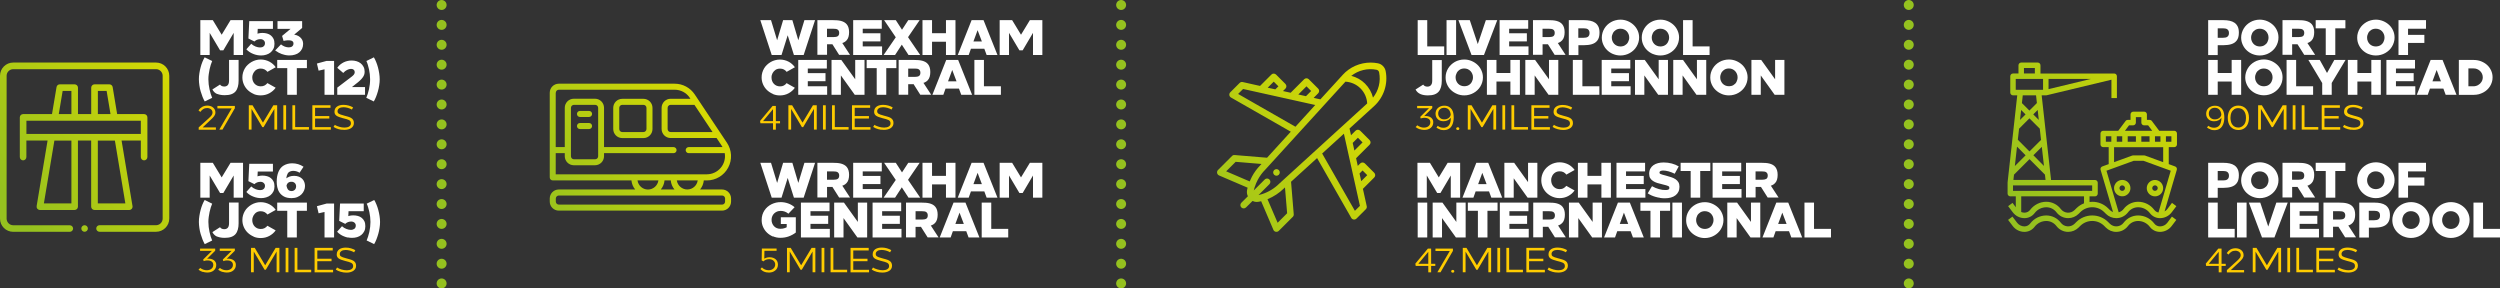 <?xml version="1.0" encoding="UTF-8"?>
<svg xmlns="http://www.w3.org/2000/svg" xmlns:xlink="http://www.w3.org/1999/xlink" id="Layer_2" viewBox="0 0 502.42 57.96">
  <rect x="0" y="0" width="502.42" height="57.96" fill="#333333" stroke="none"/>
  <defs>
    <style>.cls-1{stroke-dasharray:0 0 0 4;}.cls-1,.cls-2,.cls-3{fill:none;}.cls-1,.cls-3{stroke:#95c11f;stroke-linecap:round;stroke-linejoin:round;stroke-width:2px;}.cls-4{clip-path:url(#clippath);}.cls-2,.cls-5,.cls-6,.cls-7,.cls-8,.cls-9,.cls-10{stroke-width:0px;}.cls-5{fill:url(#linear-gradient);}.cls-6{fill:#fc0;}.cls-11{clip-path:url(#clippath-1);}.cls-12{clip-path:url(#clippath-3);}.cls-13{clip-path:url(#clippath-2);}.cls-7{fill:url(#linear-gradient-4);}.cls-8{fill:url(#linear-gradient-2);}.cls-9{fill:url(#linear-gradient-3);}.cls-10{fill:#fff;}</style>
    <clipPath id="clippath">
      <path class="cls-2" d="M16.34,45.92c0,.37.3.66.66.66s.66-.3.66-.66-.3-.66-.66-.66-.66.3-.66.66M10.93,28.25h3.42v12.62h-5.53l2.11-12.62ZM19.67,28.25h3.42l2.1,12.62h-5.53v-12.62ZM5.31,24.26h22.99v2.66H5.31v-2.66ZM12.59,18.28h1.76v4.65h-2.54l.78-4.65ZM19.67,18.28h1.76l.78,4.65h-2.54v-4.65ZM19,16.95c-.37,0-.67.3-.67.67v5.31h-2.66v-5.31c0-.37-.3-.67-.67-.67h-2.99c-.33,0-.6.24-.65.56l-.91,5.42h-5.81c-.37,0-.66.3-.66.66v7.97c0,.37.3.67.66.67s.66-.3.66-.67v-3.32h4.26l-2.2,13.18c-.03.19.02.39.15.54.13.15.31.24.51.24h6.97c.37,0,.67-.3.67-.66v-13.29h2.66v13.29c0,.37.3.66.67.66h6.98c.19,0,.38-.08.51-.24.13-.15.18-.35.15-.54l-2.2-13.18h3.87v3.32c0,.37.3.67.66.67s.66-.3.66-.67v-7.97c0-.37-.3-.66-.66-.66h-5.42l-.9-5.42c-.05-.32-.33-.56-.66-.56h-2.99ZM2.66,12.57c-1.47,0-2.66,1.19-2.66,2.66v28.7c0,1.47,1.19,2.66,2.66,2.66h11.36c.37,0,.67-.3.67-.66s-.3-.66-.67-.66H2.66c-.73,0-1.33-.6-1.33-1.33V15.23c0-.73.6-1.33,1.33-1.33h28.7c.73,0,1.33.6,1.33,1.33v28.7c0,.73-.6,1.33-1.33,1.33h-11.36c-.37,0-.66.3-.66.66s.3.66.66.66h11.36c1.46,0,2.66-1.19,2.66-2.66V15.23c0-1.47-1.19-2.66-2.66-2.66H2.66Z"></path>
    </clipPath>
    <linearGradient id="linear-gradient" x1="-1071.81" y1="242.56" x2="-1070.81" y2="242.56" gradientTransform="translate(50769.82 11520.79) scale(47.37 -47.37)" gradientUnits="userSpaceOnUse">
      <stop offset="0" stop-color="#95c11f"></stop>
      <stop offset="1" stop-color="#dedc00"></stop>
    </linearGradient>
    <clipPath id="clippath-1">
      <path class="cls-2" d="M116.56,24.72c-.34,0-.61.27-.61.61s.27.61.61.61h1.82c.33,0,.61-.27.61-.61s-.27-.61-.61-.61h-1.82ZM116.56,22.29c-.34,0-.61.27-.61.61s.27.61.61.61h1.82c.33,0,.61-.27.61-.61s-.27-.61-.61-.61h-1.82ZM124.45,25.93v-4.25c0-.34.27-.61.61-.61h4.25c.34,0,.61.27.61.61v4.25c0,.33-.27.61-.61.61h-4.25c-.34,0-.61-.27-.61-.61M125.06,19.86c-1.01,0-1.82.82-1.82,1.82v4.25c0,1.01.81,1.82,1.82,1.82h4.25c1.01,0,1.82-.82,1.82-1.82v-4.25c0-1.01-.82-1.82-1.82-1.82h-4.25ZM111.7,40.51v-.61c0-.34.27-.61.61-.61h32.8c.34,0,.61.27.61.61v.61c0,.34-.27.61-.61.61h-32.8c-.33,0-.61-.27-.61-.61M128.13,36.26h4.19c-.15,1.04-1.04,1.83-2.1,1.83s-1.95-.78-2.1-1.83M133.55,36.26h1.25c.06.67.32,1.3.75,1.82h-2.75c.43-.52.69-1.15.75-1.82M136.03,36.26h4.19c-.15,1.04-1.04,1.82-2.1,1.82-1.05,0-1.95-.78-2.1-1.82M114.74,31.4v-9.72c0-.34.27-.61.61-.61h4.25c.34,0,.61.27.61.61v9.72c0,.34-.27.61-.61.61h-4.25c-.34,0-.61-.27-.61-.61M134.17,25.93v-4.25c0-.34.27-.61.61-.61h4.78l3.64,5.47h-8.42c-.34,0-.61-.27-.61-.61M111.7,18.64c0-.33.27-.61.61-.61h23.28c1.22,0,2.36.61,3.03,1.62l.13.2h-3.97c-1.01,0-1.82.82-1.82,1.82v4.25c0,1.01.82,1.82,1.82,1.82h9.23l1.08,1.62c.04.06.08.13.11.2h-6.79c-.34,0-.61.27-.61.61s.27.61.61.61h7.24c.18,1.06-.12,2.14-.82,2.96-.69.82-1.71,1.29-2.78,1.29h-30.37v-4.25h1.82v.61c0,1.01.82,1.82,1.82,1.82h4.25c1.01,0,1.82-.82,1.82-1.82v-.61h13.97c.34,0,.61-.27.61-.61s-.27-.61-.61-.61h-13.97v-7.9c0-1.01-.82-1.82-1.82-1.82h-4.25c-1.01,0-1.82.82-1.82,1.82v7.9h-1.82v-10.93ZM135.58,16.82h-23.28c-1.01,0-1.82.82-1.82,1.82v17.01c0,.34.27.61.61.61h15.81c.06.67.32,1.3.75,1.82h-15.35c-1.01,0-1.82.82-1.82,1.82v.61c0,1.01.82,1.82,1.82,1.82h32.8c1.01,0,1.82-.82,1.82-1.82v-.61c0-1.01-.82-1.82-1.82-1.82h-4.41c.43-.52.69-1.15.75-1.82h.62c1.79,0,3.44-.99,4.28-2.57.85-1.58.75-3.5-.24-4.99l-6.48-9.72c-.9-1.35-2.41-2.16-4.04-2.16h0"></path>
    </clipPath>
    <linearGradient id="linear-gradient-2" x1="-1070.64" y1="241.77" x2="-1069.64" y2="241.77" gradientTransform="translate(47736.75 10785.29) scale(44.49 -44.49)" xlink:href="#linear-gradient"></linearGradient>
    <clipPath id="clippath-2">
      <path class="cls-2" d="M256.06,34.18c-.26.26-.26.68,0,.94.26.26.68.26.94,0,.26-.26.26-.68,0-.94-.13-.13-.3-.19-.47-.19s-.34.07-.47.19M254.73,40.03c1.23-.5,2.36-1.24,3.3-2.17l.21-.19.43,5.19-1.91,1.91-2.03-4.73ZM273.22,34.87l.61-.61.94.94-1.21,1.21-.34-1.54ZM246.42,34.43l1.91-1.91,5.19.43-.19.21c-.68.68-1.26,1.46-1.72,2.32-.17.32-.32.65-.46.98l-4.73-2.03ZM271.85,28.72l1.04-1.04.94.94-1.64,1.64-.34-1.54ZM265.71,30.85l4.37-3.98c.36,1.62,2.92,13.15,3.22,14.5l-1.01,1-6.58-11.52ZM248.81,18.89l1.01-1.01c1.8.4,13.22,2.94,14.5,3.22l-3.98,4.37-11.52-6.59ZM260.92,18.99l1.64-1.64.94.94-1.04,1.04-1.54-.34ZM252.18,37.54c.16-.49.36-.98.61-1.44.4-.74.9-1.42,1.5-2.02,0,0,.01-.01.02-.02.7-.76,16-17.55,16.08-17.65,1.14.07,2.21.54,3.02,1.35s1.29,1.88,1.35,3.03c-.11.1-16.88,15.39-17.65,16.09,0,0-.02.01-.02.02-.96.96-2.16,1.69-3.46,2.11-.24.08-.48.14-.72.2l2.2-2.2c.26-.26.26-.68,0-.94-.26-.26-.68-.26-.94,0l-2.2,2.2c.05-.24.12-.48.19-.72M254.77,17.62l1.21-1.21.94.94-.62.61-1.54-.34ZM274.36,16.83c-.78-.78-1.74-1.32-2.8-1.58,1.42-1.13,3.29-1.59,5.08-1.23.13.03.25.09.34.18.09.09.15.21.18.34.37,1.84-.12,3.69-1.23,5.08-.26-1.05-.8-2.01-1.58-2.79M269.84,15.05l-4.49,4.92-1.35-.3.91-.92c.12-.12.2-.29.2-.47s-.07-.34-.2-.47l-1.88-1.88c-.26-.26-.68-.26-.94,0l-2.71,2.71-1.54-.34.49-.49c.26-.26.26-.68,0-.94l-1.88-1.88c-.12-.12-.29-.2-.47-.2s-.35.07-.47.2l-2.28,2.28-3.49-.78c-.22-.05-.45.02-.61.18l-1.88,1.88c-.15.15-.22.35-.19.56.03.21.15.39.33.49l12.02,6.87-4.77,5.23-6.52-.54c-.19-.02-.39.05-.52.19l-2.82,2.82c-.16.16-.22.38-.18.6.04.22.19.4.39.49l5.74,2.46c-.16.62-.25,1.1.05,1.73l-1.31,1.3c-.26.26-.26.68,0,.94.26.26.68.26.94,0l1.31-1.3c.62.3,1.09.21,1.73.05l2.46,5.75c.18.43.75.54,1.08.21l2.82-2.82c.14-.14.21-.33.19-.53l-.54-6.52,5.23-4.76,6.87,12.02c.22.38.73.45,1.05.14l1.88-1.88c.16-.16.23-.39.18-.61l-.77-3.49,2.28-2.28c.26-.26.26-.68,0-.94l-1.88-1.88c-.26-.26-.68-.26-.94,0l-.49.49-.34-1.54,2.71-2.71c.12-.12.2-.29.2-.47s-.07-.34-.2-.47l-1.88-1.88c-.26-.26-.68-.26-.94,0l-.91.91-.3-1.35s0,0,0,0c0,0,0,0,0,0,.04-.03.51-.47,4.92-4.48,1.95-1.77,2.86-4.45,2.34-7.07-.08-.39-.27-.74-.55-1.02-.28-.28-.63-.47-1.02-.54-.49-.1-.98-.14-1.46-.14-2.11,0-4.17.89-5.61,2.48"></path>
    </clipPath>
    <linearGradient id="linear-gradient-3" x1="-1071.81" y1="242.56" x2="-1070.81" y2="242.56" gradientTransform="translate(51016.33 11521.12) scale(47.38 -47.38)" xlink:href="#linear-gradient"></linearGradient>
    <clipPath id="clippath-3">
      <path class="cls-2" d="M417.27,44.62l-.33.33c-.38.38-.91.58-1.44.54-.54-.04-1.03-.31-1.35-.74-.69-.91-1.76-1.45-2.91-1.45-1.27,0-2.47.6-3.24,1.62-.27.36-.7.57-1.15.58-.58,0-1.13-.28-1.48-.74l-.93-1.23-.88.66.93,1.23c.56.74,1.43,1.18,2.36,1.18.8,0,1.55-.38,2.03-1.01.56-.74,1.43-1.18,2.36-1.18.8,0,1.55.38,2.03,1.01.56.74,1.43,1.18,2.36,1.18.78,0,1.53-.31,2.09-.86l.33-.33c1.34-1.34,3.51-1.34,4.84,0l.33.33c.55.55,1.3.87,2.08.86.93,0,1.8-.44,2.36-1.18.48-.64,1.23-1.01,2.03-1.01.93,0,1.8.44,2.36,1.18.48.64,1.23,1.01,2.03,1.01.93,0,1.8-.44,2.36-1.18l.93-1.23-.88-.66-.92,1.23c-.35.47-.9.74-1.48.74-.45,0-.88-.21-1.15-.58-.77-1.02-1.96-1.61-3.24-1.62-1.14,0-2.22.54-2.91,1.45-.32.43-.81.7-1.35.74-.54.04-1.06-.16-1.44-.54l-.33-.33c-.85-.85-2-1.32-3.2-1.32s-2.35.48-3.2,1.32M425.99,38.02c-.08-.21-.04-.44.12-.6.16-.16.39-.21.6-.12.2.08.34.28.34.51,0,.3-.25.55-.55.55-.22,0-.42-.13-.51-.34M424.98,37.18c-.25.61-.11,1.32.36,1.79.47.47,1.18.61,1.79.36.62-.26,1.02-.85,1.02-1.52,0-.91-.74-1.65-1.64-1.65-.67,0-1.27.4-1.52,1.02M432.87,38.31c-.2-.08-.34-.28-.34-.51,0-.3.25-.55.55-.55.22,0,.42.14.51.34.08.2.04.44-.12.6-.1.1-.25.16-.39.16-.07,0-.14-.01-.21-.04M432.45,36.29c-.61.26-1.02.86-1.02,1.52,0,.91.74,1.65,1.65,1.65.67,0,1.27-.4,1.52-1.02.25-.62.11-1.32-.36-1.79-.32-.32-.74-.48-1.17-.48-.21,0-.42.04-.63.12M406.2,42.61v-3.16h12.62v1.41c-.58.23-1.11.57-1.55,1.01l-.33.33c-.38.38-.91.58-1.44.54-.54-.04-1.03-.31-1.35-.74-.69-.91-1.76-1.45-2.91-1.45-1.27,0-2.47.6-3.24,1.62-.27.36-.7.57-1.15.57-.22,0-.45-.05-.65-.13M404.55,37.26h15.91v1.1h-15.91v-1.1ZM423.33,34.31l5.46-1.99h2l5.46,1.99-2.47,8.4c-.34-.07-.64-.26-.85-.54-.77-1.02-1.96-1.62-3.24-1.62-1.14,0-2.22.54-2.91,1.45-.25.32-.59.56-.99.67l-2.46-8.36ZM404.74,35.11l3.13-3.13,3.1,3.12.12,1.06h-6.46l.12-1.05ZM424.85,29.58h9.88v3.01l-3.65-1.33c-.06-.02-.12-.03-.19-.03h-2.19c-.06,0-.13.01-.19.03l-3.65,1.33v-3.01ZM408.64,31.21l1.7-1.7.43,3.84-2.12-2.14ZM405.36,29.47l1.72,1.74-2.16,2.16.43-3.9ZM423.21,27.38h1.1v1.1h-1.1v-1.1ZM425.4,27.38h1.1v1.1h-1.1v-1.1ZM427.6,27.38h1.65v1.1h-1.65v-1.1ZM430.34,27.38h1.65v1.1h-1.65v-1.1ZM433.08,27.38h1.1v1.1h-1.1v-1.1ZM435.28,27.38h1.1v1.1h-1.1v-1.1ZM405.52,28.07l.25-2.21,2.08-2.08,2.08,2.08.25,2.26-2.32,2.31-2.35-2.36ZM427.87,25.19h.82c.3,0,.55-.25.55-.55v-1.1h1.1v1.1c0,.3.25.55.55.55h.82l.82,1.1h-5.49l.82-1.1ZM406.18,22.1l.89.89-1.11,1.11.22-2ZM408.62,22.99l.89-.89.22,2-1.11-1.11ZM406.34,20.71l.17-1.55h2.67l.17,1.55-1.51,1.51-1.51-1.51ZM405.1,15.86h5.49v2.19h-5.49v-2.19ZM411.69,15.86h8.53l-8.53,2.05v-2.05ZM406.75,13.67h2.19v1.1h-2.19v-1.1ZM406.2,12.57c-.3,0-.55.24-.55.55v1.65h-1.1c-.3,0-.55.24-.55.55v3.29c0,.3.25.55.55.55h.85l-1.94,17.5s0,.04,0,.06v2.19c0,.3.25.55.55.55h1.1v2.19l-.66-.88-.88.66.93,1.23c.56.74,1.43,1.18,2.36,1.18.8,0,1.55-.38,2.03-1.01.56-.74,1.43-1.18,2.36-1.18.8,0,1.55.38,2.03,1.01.56.74,1.43,1.18,2.36,1.18.78,0,1.53-.31,2.09-.86l.33-.33c1.34-1.34,3.51-1.34,4.84,0l.33.33c.55.55,1.3.86,2.08.86.93,0,1.8-.44,2.36-1.18.48-.64,1.23-1.01,2.03-1.01.93,0,1.8.44,2.36,1.18.48.64,1.23,1.01,2.03,1.01.93,0,1.8-.44,2.36-1.18l.93-1.23-.88-.66-.92,1.23c-.15.2-.35.37-.57.49l2.46-8.37c.08-.28-.07-.57-.34-.67l-1.28-.47v-3.41h1.1c.3,0,.55-.25.55-.55v-2.19c0-.3-.25-.55-.55-.55h-3.02l-1.48-1.97c-.1-.14-.27-.22-.44-.22h-.55v-1.1c0-.3-.24-.55-.55-.55h-2.19c-.3,0-.55.25-.55.55v1.1h-.55c-.17,0-.34.08-.44.22l-1.48,1.97h-3.02c-.3,0-.55.25-.55.55v2.19c0,.3.24.55.55.55h1.1v3.41l-1.29.47c-.27.1-.42.39-.34.67l2.5,8.49c-.24-.09-.46-.23-.64-.41l-.33-.33c-.85-.85-2-1.33-3.2-1.32-.18,0-.37.01-.55.04v-1.13h1.1c.3,0,.55-.25.55-.55v-2.19c0-.3-.25-.55-.55-.55h-8.83l-1.89-17.01h.85s.09,0,.13-.01l13.04-3.13v3.69h1.1v-4.39c0-.3-.25-.55-.55-.55h-14.81v-1.65c0-.3-.25-.55-.55-.55h-3.29Z"></path>
    </clipPath>
    <linearGradient id="linear-gradient-4" x1="-1071.81" y1="242.56" x2="-1070.81" y2="242.56" gradientTransform="translate(51173.28 11520.78) scale(47.37 -47.37)" xlink:href="#linear-gradient"></linearGradient>
  </defs>
  <g id="Layer_1-2">
    <g class="cls-4">
      <rect class="cls-5" x="-6.68" y="5.89" width="47.37" height="47.37" transform="translate(-13.89 15.1) rotate(-35)"></rect>
    </g>
    <path class="cls-6" d="M69.07,54.75c-.2-.03-.39-.07-.58-.12-.19-.05-.36-.12-.54-.19-.17-.08-.33-.16-.47-.26l.26-.42c.14.09.28.17.44.24.16.07.33.12.49.17.17.05.34.08.51.11s.34.04.51.04.33-.02.49-.05c.16-.03.29-.08.41-.15.12-.07.21-.16.28-.26.07-.1.1-.23.1-.38,0-.17-.03-.3-.1-.4-.06-.1-.16-.19-.29-.26-.13-.07-.3-.13-.5-.19-.2-.05-.44-.12-.73-.19-.29-.07-.54-.15-.75-.23-.21-.08-.39-.16-.53-.26-.14-.1-.24-.21-.3-.34-.07-.13-.1-.28-.1-.46,0-.25.05-.46.14-.63.1-.17.23-.32.39-.43.17-.11.36-.2.58-.25.22-.05.45-.08.7-.08.35,0,.69.04,1.03.14s.63.22.9.38l-.24.43c-.13-.07-.26-.14-.4-.2-.14-.06-.29-.11-.44-.15-.15-.04-.3-.07-.45-.09-.15-.02-.29-.03-.42-.03-.16,0-.32.02-.46.05-.14.03-.27.08-.37.15-.11.07-.19.16-.26.26-.06.1-.09.23-.09.37,0,.09.02.18.05.25.03.07.1.14.19.21.09.06.22.12.38.18.16.06.37.12.63.19.3.08.58.16.83.23.25.07.46.16.64.26.18.11.31.24.41.4.1.16.15.37.15.62,0,.23-.05.43-.15.6-.1.17-.24.32-.41.43s-.38.2-.61.26c-.23.06-.48.09-.74.09-.2,0-.39-.01-.59-.04M63.22,54.72v-4.9h3.65v.51h-3.35l.25-.25v2.18l-.25-.26h3.11v.49h-3.11l.25-.25v2.23l-.25-.25h3.42v.51h-3.72ZM59.21,54.72v-4.9h.56v4.64l-.25-.25h3.02v.51h-3.32ZM57.4,49.82h.56v4.9h-.56v-4.9ZM50.45,54.72v-4.9h.75l2.23,3.72h-.27l2.23-3.72h.76v4.9h-.56v-4.43l.13.04-2.3,3.88h-.25l-2.3-3.88.13-.04v4.43h-.55ZM44.68,54.65c-.29-.1-.57-.24-.84-.44l.34-.36c.21.15.43.27.66.35.22.08.45.11.67.11.19,0,.37-.02.53-.08.16-.05.29-.12.41-.22.11-.09.2-.21.27-.34.06-.13.09-.29.09-.46,0-.14-.03-.26-.08-.37-.06-.11-.13-.2-.23-.27-.1-.07-.22-.13-.36-.17-.14-.04-.29-.06-.45-.06-.07,0-.13,0-.2,0-.07,0-.14.01-.21.03-.07.01-.14.03-.2.05-.07.02-.14.04-.2.06l-.1-.32,1.92-1.9.06.16h-2.6v-.46h3.04v.43l-1.86,1.84.02-.17c.08-.03.17-.05.26-.06s.18-.02.27-.02c.22,0,.41.03.6.09.18.06.34.14.48.25.14.11.24.24.32.39s.11.33.11.52c0,.24-.04.45-.13.64-.09.19-.22.35-.38.49-.16.14-.36.24-.58.31-.22.07-.47.1-.74.1-.28,0-.57-.05-.85-.14M40.73,54.65c-.29-.1-.57-.24-.84-.44l.34-.36c.21.15.43.27.66.35.22.08.45.11.67.11.19,0,.37-.02.53-.08.16-.05.29-.12.41-.22.12-.09.2-.21.27-.34.06-.13.09-.29.09-.46,0-.14-.03-.26-.08-.37-.06-.11-.13-.2-.23-.27-.1-.07-.22-.13-.36-.17-.14-.04-.29-.06-.45-.06-.07,0-.13,0-.2,0-.07,0-.14.01-.21.03-.07.01-.14.03-.2.05-.07.02-.13.04-.2.06l-.1-.32,1.92-1.9.06.16h-2.6v-.46h3.04v.43l-1.86,1.84.02-.17c.08-.03.17-.05.26-.06s.18-.02.27-.02c.22,0,.41.03.6.09.18.06.34.14.48.25.14.11.24.24.32.39.08.15.12.33.12.52,0,.24-.04.45-.13.64-.09.19-.21.35-.38.49-.16.14-.36.24-.58.31-.22.07-.47.1-.74.1-.29,0-.57-.05-.85-.14"></path>
    <path class="cls-10" d="M73.68,48.33c.1-.23.2-.49.29-.78.09-.29.18-.6.25-.92.07-.33.13-.66.17-1.01s.06-.68.06-1.02-.02-.67-.06-1.01-.1-.67-.16-.99c-.07-.32-.15-.62-.24-.91s-.18-.54-.29-.76l1.51-.74c.16.27.31.57.45.92.14.35.27.71.37,1.1.1.39.19.78.25,1.19.06.41.1.81.1,1.2s-.03.8-.1,1.21c-.06.42-.15.82-.26,1.21s-.24.76-.38,1.12c-.14.35-.29.66-.45.92l-1.52-.74ZM69.91,47.74c-.27-.05-.54-.13-.79-.24-.26-.1-.51-.23-.74-.39-.23-.15-.44-.33-.63-.54l.98-1.11c.27.25.56.43.88.55.32.12.62.19.9.19.14,0,.27-.02.39-.06s.22-.09.32-.16c.09-.07.16-.17.21-.28.05-.11.07-.24.07-.38,0-.12-.02-.23-.07-.32-.05-.1-.11-.18-.2-.26-.09-.07-.18-.13-.29-.16-.11-.04-.22-.06-.34-.06-.25,0-.48.04-.68.12-.21.08-.39.2-.54.35l-1.21-.6.17-3.49h4.76v1.55h-3.92l.91-.85-.14,2.7-.51-.7c.25-.09.49-.16.74-.22.25-.06.51-.1.79-.1.33,0,.65.04.95.12.3.08.56.21.78.39.22.18.4.41.53.68.13.27.19.61.19,1s-.07.72-.22,1.01c-.15.29-.34.54-.59.74-.25.2-.53.34-.85.44-.32.1-.67.14-1.03.14-.27,0-.53-.03-.8-.08M65.22,47.72v-5.98l.84.67-2.03.46-.34-1.43,1.95-.53h1.5v6.81h-1.92ZM57.73,47.72v-6.23l.87.87h-2.89v-1.64h5.97v1.64h-2.89l.86-.87v6.23h-1.92ZM50.97,47.54c-.45-.19-.84-.45-1.18-.77-.33-.32-.6-.7-.79-1.14-.19-.44-.29-.9-.29-1.4,0-.33.04-.65.13-.96.09-.31.21-.59.37-.86.16-.27.35-.51.58-.72.23-.22.48-.4.75-.56.27-.16.57-.28.88-.37.31-.09.64-.13.98-.13.31,0,.61.04.9.11.29.07.57.18.83.31.26.13.49.3.71.49.22.19.41.4.57.64l-1.66.93c-.07-.1-.16-.19-.26-.27-.1-.08-.2-.15-.31-.21-.11-.06-.23-.1-.36-.13-.13-.03-.27-.05-.42-.05-.17,0-.32.02-.47.06-.15.04-.29.1-.41.18-.12.08-.24.18-.33.29s-.19.23-.26.36c-.07.13-.13.28-.17.43-.04.15-.06.31-.06.47,0,.25.04.48.12.69.08.22.2.41.35.57s.33.29.53.38c.21.09.44.14.69.14.15,0,.29-.01.42-.04.13-.03.25-.07.36-.13s.21-.13.31-.21c.1-.08.18-.17.26-.27l1.66.93c-.33.47-.76.84-1.28,1.12s-1.1.42-1.73.42c-.51,0-.99-.09-1.43-.28M43.66,47.57c-.42-.17-.75-.48-.98-.92l1.54-.99c.09.14.2.24.35.3.14.06.31.1.49.1.15,0,.28-.02.4-.07.12-.04.22-.11.31-.21.09-.1.15-.22.19-.36.04-.14.07-.32.07-.54v-4.17h1.92v4.17c0,.47-.05.88-.15,1.24-.1.36-.25.67-.46.92-.21.25-.5.44-.86.57-.36.13-.8.19-1.32.19-.57,0-1.07-.08-1.49-.25M41.15,49.07c-.15-.27-.3-.57-.44-.92-.14-.35-.26-.72-.38-1.11s-.2-.79-.26-1.21c-.06-.41-.1-.82-.1-1.23s.03-.81.1-1.22c.06-.41.15-.81.25-1.19.1-.38.22-.75.36-1.09s.29-.65.45-.91l1.51.74c-.09.22-.19.47-.28.76-.09.29-.17.59-.24.91s-.12.65-.17.99-.07.67-.07,1.01.02.67.06,1.02c.04.35.1.68.17,1.01.07.33.15.63.24.92.09.29.19.55.29.78l-1.52.74Z"></path>
    <path class="cls-10" d="M57.08,39.5c-.39-.22-.7-.49-.92-.82-.22-.33-.36-.69-.44-1.08-.08-.39-.11-.77-.11-1.12,0-.37.03-.72.09-1.05.06-.33.15-.62.26-.9.12-.27.26-.51.43-.73.17-.21.37-.39.61-.53.23-.14.49-.25.78-.33.28-.08.6-.12.94-.12.41,0,.81.06,1.19.17.38.11.74.29,1.09.52l-.8,1.21c-.19-.13-.39-.22-.6-.28-.2-.06-.42-.1-.65-.1-.19,0-.36.02-.5.07-.14.04-.27.1-.38.18-.11.08-.19.18-.26.3s-.12.26-.17.42-.07.33-.09.52c-.02.2-.03.41-.03.63,0,.37.02.67.07.92.05.25.12.44.21.6.09.15.2.26.33.32.13.06.29.1.46.1.13,0,.26-.02.37-.07s.21-.11.29-.19c.08-.08.15-.18.19-.3.04-.12.07-.24.07-.38,0-.14-.02-.27-.07-.38-.04-.12-.11-.21-.19-.29-.08-.08-.18-.14-.29-.19s-.23-.07-.37-.07c-.16,0-.3.02-.42.06-.12.04-.22.11-.31.19-.09.08-.16.19-.21.31-.05.12-.09.27-.11.45l-.21-1.54c.16-.12.31-.22.44-.31.14-.08.27-.15.41-.2.14-.05.28-.09.43-.11s.32-.04.5-.04c.36,0,.68.06.96.17.28.11.5.26.68.44.18.18.32.4.41.65.09.25.14.5.14.76,0,.31-.06.61-.18.9-.12.29-.29.56-.52.79-.23.23-.51.42-.85.56-.33.14-.72.21-1.15.21-.62,0-1.13-.11-1.52-.32M51.68,39.74c-.27-.05-.54-.13-.8-.24-.26-.1-.51-.23-.74-.38-.23-.15-.44-.33-.63-.54l.98-1.11c.27.25.56.43.89.56.32.12.62.18.89.18.14,0,.27-.02.39-.05.12-.04.22-.09.31-.17.09-.07.16-.16.21-.27.05-.11.07-.24.07-.38,0-.12-.02-.23-.07-.32-.05-.1-.11-.18-.2-.26-.09-.07-.18-.13-.29-.17-.11-.04-.22-.05-.34-.05-.25,0-.47.04-.68.12s-.39.2-.54.35l-1.21-.6.17-3.49h4.76v1.55h-3.92l.91-.85-.14,2.7-.51-.7c.25-.09.49-.16.74-.23.25-.06.51-.1.79-.1.33,0,.65.04.94.12.3.08.56.21.78.39.22.18.4.41.53.68.13.27.19.61.19,1s-.07.72-.22,1.01c-.15.29-.34.54-.59.74-.25.2-.53.34-.86.44-.32.1-.66.15-1.02.15-.27,0-.54-.03-.81-.08M40.26,39.72v-7h2.51l2.23,3.67h-.9l2.23-3.67h2.51v7h-1.88v-5.3l.44.11-2.52,4.26h-.65l-2.53-4.26.44-.11v5.3h-1.88Z"></path>
    <path class="cls-6" d="M68.62,26.08c-.2-.03-.39-.07-.58-.12-.19-.05-.37-.12-.54-.19-.17-.08-.33-.17-.47-.26l.26-.42c.14.09.28.17.44.23.16.07.32.12.49.17.17.05.34.08.51.11.18.02.34.04.51.04s.33-.02.49-.05c.16-.03.29-.08.41-.15.12-.07.21-.16.28-.26.07-.11.1-.23.1-.38,0-.17-.03-.3-.09-.41-.06-.1-.16-.19-.29-.26-.13-.07-.3-.13-.5-.19-.2-.05-.44-.12-.73-.19-.29-.07-.54-.15-.75-.23-.21-.08-.39-.16-.53-.26-.14-.1-.24-.21-.31-.34-.06-.13-.1-.28-.1-.46,0-.25.05-.46.14-.63.09-.17.23-.32.39-.43.17-.11.36-.2.58-.25.22-.05.45-.08.7-.08.35,0,.69.05,1.03.14.34.09.63.22.9.38l-.24.43c-.13-.07-.26-.14-.4-.2-.14-.06-.29-.11-.44-.15-.15-.04-.3-.07-.44-.09-.15-.02-.29-.03-.42-.03-.16,0-.32.02-.46.05-.14.03-.27.08-.38.15-.11.07-.19.16-.26.26-.06.1-.09.23-.09.37,0,.09.02.18.05.25.04.07.1.14.19.21.09.06.22.12.39.18.16.06.37.12.63.19.3.08.58.16.83.23.25.07.46.16.64.26.18.1.31.24.41.4.1.16.15.37.15.62,0,.23-.05.43-.15.6-.1.17-.24.32-.41.43-.18.12-.38.2-.61.26-.23.06-.48.09-.75.09-.2,0-.39-.01-.59-.04M62.77,26.05v-4.9h3.65v.51h-3.35l.25-.25v2.18l-.25-.26h3.11v.49h-3.11l.25-.25v2.23l-.25-.25h3.42v.51h-3.72ZM58.76,26.05v-4.9h.56v4.64l-.25-.25h3.02v.51h-3.33ZM56.94,21.15h.56v4.9h-.56v-4.9ZM50,26.05v-4.9h.75l2.23,3.72h-.27l2.23-3.72h.76v4.9h-.56v-4.42l.13.04-2.3,3.88h-.25l-2.3-3.88.13-.04v4.42h-.55ZM44.07,26.05l2.62-4.49.13.22h-3.13v-.49h3.51v.46l-2.49,4.3h-.64ZM39.93,26.05v-.44l2.09-1.9c.12-.12.23-.23.32-.32.09-.09.16-.18.21-.26.05-.08.09-.16.12-.25.03-.08.04-.17.04-.25,0-.14-.03-.27-.08-.38-.06-.11-.13-.21-.23-.29-.1-.08-.21-.14-.34-.18-.13-.04-.26-.07-.4-.07-.15,0-.3.02-.43.05-.13.03-.25.08-.36.15-.11.07-.22.15-.32.24-.1.1-.19.21-.29.34l-.36-.3c.11-.16.22-.31.35-.43.13-.12.27-.22.41-.3.15-.08.31-.14.48-.18.17-.04.35-.06.54-.06.21,0,.42.03.61.09.19.06.36.15.51.27.15.12.27.26.36.44.09.17.13.37.13.59,0,.13-.02.25-.06.36-.04.11-.1.23-.18.35-.08.12-.19.24-.32.38-.13.13-.29.28-.47.45l-1.69,1.6-.05-.15h2.87v.47h-3.47Z"></path>
    <path class="cls-10" d="M73.61,19.66c.1-.23.2-.49.29-.78.09-.29.18-.6.25-.92.07-.33.13-.66.17-1.01.04-.34.06-.68.06-1.02s-.02-.67-.06-1.01c-.04-.34-.1-.67-.16-.99-.07-.32-.15-.62-.24-.91s-.18-.54-.29-.76l1.51-.74c.16.27.31.57.45.92.14.35.27.71.37,1.1.1.39.19.78.25,1.19.06.41.1.81.1,1.2s-.03.8-.1,1.21c-.06.42-.15.82-.26,1.21s-.24.76-.38,1.12c-.14.35-.29.66-.45.92l-1.52-.74ZM67.78,19.05v-1.44l2.93-2.23c.07-.05.14-.11.21-.18.07-.06.14-.13.19-.2.05-.07.1-.15.13-.23.03-.08.05-.17.05-.26,0-.11-.02-.2-.05-.28-.04-.08-.09-.15-.16-.22-.07-.06-.15-.1-.24-.13-.09-.03-.2-.04-.31-.04-.13,0-.26.02-.39.06-.13.04-.27.09-.4.16-.13.07-.26.15-.39.25-.13.1-.25.22-.37.35l-1.2-1.03c.17-.25.37-.47.59-.65.22-.18.46-.33.71-.46.25-.12.51-.21.78-.27s.54-.09.82-.09c.33,0,.66.05.97.14.31.09.59.23.83.42.24.19.43.42.58.71.15.28.22.61.22.98,0,.23-.03.44-.1.63-.07.19-.18.39-.32.57-.14.19-.33.39-.55.6-.22.21-.49.43-.81.67l-1.41,1.13-.17-.51h3.44v1.56h-5.56ZM65.22,19.05v-5.98l.84.67-2.03.46-.34-1.43,1.95-.53h1.5v6.81h-1.92ZM57.73,19.05v-6.23l.87.87h-2.89v-1.64h5.97v1.64h-2.89l.86-.87v6.23h-1.92ZM50.97,18.87c-.45-.19-.84-.45-1.18-.77-.33-.32-.6-.7-.79-1.14-.19-.44-.29-.9-.29-1.4,0-.33.04-.65.13-.96.09-.31.21-.59.37-.86.16-.27.35-.51.58-.72.23-.22.48-.4.75-.56.27-.16.57-.28.88-.37.31-.09.64-.13.98-.13.31,0,.61.04.9.11.29.07.57.18.83.31.26.13.49.3.71.49.22.19.41.4.57.64l-1.66.93c-.07-.1-.16-.19-.26-.27-.1-.08-.2-.15-.31-.21-.11-.06-.23-.1-.36-.13-.13-.03-.27-.05-.42-.05-.17,0-.32.02-.47.06-.15.04-.29.1-.41.18-.12.08-.24.18-.33.29s-.19.23-.26.36c-.07.13-.13.28-.17.43-.04.15-.06.31-.06.47,0,.25.04.48.12.69.08.22.2.41.35.57s.33.29.53.38c.21.09.44.14.69.14.15,0,.29-.01.42-.04.13-.03.25-.07.36-.13s.21-.13.31-.21c.1-.08.18-.17.26-.27l1.66.93c-.33.47-.76.84-1.28,1.12s-1.1.42-1.73.42c-.51,0-.99-.09-1.43-.28M43.66,18.9c-.42-.17-.75-.48-.98-.92l1.54-.99c.09.14.2.24.35.3.14.06.31.1.49.1.15,0,.28-.02.4-.07.12-.04.22-.11.31-.21.09-.1.15-.22.19-.36.04-.14.07-.32.07-.54v-4.17h1.92v4.17c0,.47-.05.88-.15,1.24-.1.36-.25.67-.46.92-.21.25-.5.44-.86.57-.36.13-.8.19-1.32.19-.57,0-1.07-.08-1.49-.25M41.15,20.4c-.15-.27-.3-.57-.44-.92-.14-.35-.26-.72-.38-1.11s-.2-.79-.26-1.21c-.06-.41-.1-.82-.1-1.23s.03-.81.1-1.22c.06-.41.15-.81.25-1.19.1-.38.22-.75.36-1.09s.29-.65.45-.91l1.51.74c-.09.22-.19.47-.28.76-.09.29-.17.59-.24.91s-.12.65-.17.99-.07.67-.07,1.01.02.67.06,1.02c.04.35.1.68.17,1.01.07.33.15.63.24.92.09.29.19.55.29.78l-1.52.74Z"></path>
    <path class="cls-10" d="M56.72,10.9c-.48-.17-.95-.42-1.42-.76l1.17-1.22c.23.19.49.34.77.45.29.1.56.15.8.15.13,0,.26-.02.38-.05.12-.03.22-.08.3-.15.08-.07.15-.15.19-.24.05-.1.07-.21.07-.35,0-.11-.02-.21-.07-.29-.05-.08-.11-.15-.19-.19-.08-.05-.18-.09-.29-.11-.11-.02-.23-.04-.36-.04-.08,0-.17,0-.26,0-.09,0-.19.02-.28.03-.09.01-.19.03-.28.04-.09.02-.18.04-.26.06l-.3-1.01,2.35-1.95.19.53h-3.46v-1.55h4.95v1.37l-2.3,1.93.07-.57s.1-.03.15-.03h.18c.28,0,.55.04.8.13.25.09.48.22.67.38.19.16.34.36.46.58.11.23.17.48.17.76,0,.37-.07.69-.2.98-.14.29-.33.53-.57.74s-.53.36-.87.46c-.34.11-.71.16-1.11.16-.48,0-.96-.08-1.44-.26M51.68,11.07c-.27-.05-.54-.13-.8-.24-.26-.1-.51-.23-.74-.38-.23-.15-.44-.33-.63-.54l.98-1.11c.27.25.56.43.89.56.32.12.62.18.89.18.14,0,.27-.02.39-.05.12-.04.22-.09.31-.17.09-.07.16-.16.21-.27.05-.11.07-.24.07-.38,0-.12-.02-.23-.07-.32-.05-.1-.11-.18-.2-.26-.09-.07-.18-.13-.29-.17-.11-.04-.22-.05-.34-.05-.25,0-.47.04-.68.12s-.39.2-.54.35l-1.21-.6.17-3.49h4.76v1.55h-3.92l.91-.85-.14,2.7-.51-.7c.25-.09.49-.16.74-.23.25-.06.51-.1.79-.1.33,0,.65.04.94.12.3.08.56.21.78.39.22.18.4.41.53.68.13.27.19.61.19,1s-.07.72-.22,1.01c-.15.29-.34.54-.59.74-.25.2-.53.34-.86.44-.32.1-.66.15-1.02.15-.27,0-.54-.03-.81-.08M40.26,11.05v-7h2.51l2.23,3.67h-.9l2.23-3.67h2.51v7h-1.88v-5.3l.44.11-2.52,4.26h-.65l-2.53-4.26.44-.11v5.3h-1.88Z"></path>
    <path class="cls-6" d="M176.78,54.75c-.2-.03-.39-.07-.58-.12-.19-.05-.37-.12-.54-.19-.17-.08-.33-.16-.47-.26l.26-.42c.14.09.28.17.44.23.16.07.33.12.49.17.17.05.34.08.51.11.18.03.34.04.51.04s.33-.02.49-.05c.16-.03.29-.08.41-.15.12-.07.21-.16.28-.26.07-.1.1-.23.1-.37,0-.17-.03-.3-.1-.41-.06-.1-.16-.19-.29-.26-.13-.07-.3-.13-.5-.19-.2-.05-.44-.12-.73-.19-.29-.07-.54-.15-.75-.23-.21-.08-.39-.16-.53-.26-.14-.1-.24-.21-.3-.34-.07-.13-.1-.28-.1-.46,0-.25.05-.46.14-.63.1-.17.23-.32.39-.43.17-.11.36-.2.58-.25.22-.05.45-.08.7-.08.35,0,.69.04,1.03.14.34.09.63.22.9.38l-.24.43c-.13-.07-.26-.14-.4-.2-.14-.06-.29-.11-.44-.15-.15-.04-.3-.07-.45-.09-.15-.02-.29-.03-.42-.03-.16,0-.32.02-.46.05-.14.03-.27.08-.37.15-.11.07-.19.16-.26.26-.06.1-.09.23-.09.37,0,.09.02.18.05.25.04.07.1.14.19.21.09.06.22.12.38.18.16.06.37.12.63.19.3.09.58.16.83.23.25.07.46.16.64.26s.31.24.41.4c.1.16.15.37.15.62,0,.23-.05.43-.15.6-.1.17-.24.32-.41.43s-.38.2-.61.26c-.23.06-.48.09-.75.09-.2,0-.39-.01-.59-.04M170.93,54.72v-4.9h3.65v.51h-3.35l.25-.25v2.18l-.25-.26h3.11v.49h-3.11l.25-.25v2.23l-.25-.25h3.42v.51h-3.72ZM166.92,54.72v-4.9h.56v4.64l-.25-.25h3.02v.51h-3.33ZM165.11,49.82h.56v4.9h-.56v-4.9ZM158.16,54.72v-4.9h.75l2.23,3.72h-.27l2.23-3.72h.76v4.9h-.56v-4.43l.13.04-2.3,3.88h-.25l-2.3-3.88.13-.04v4.43h-.55ZM154.05,54.75c-.16-.03-.32-.08-.46-.14-.15-.06-.28-.14-.41-.23-.13-.09-.25-.19-.36-.31l.3-.33c.19.2.4.34.63.43.23.09.48.14.75.14.18,0,.35-.03.51-.09s.29-.14.41-.24c.12-.1.21-.22.27-.36.07-.14.1-.3.1-.47s-.03-.31-.1-.44c-.06-.13-.15-.24-.26-.34-.11-.09-.24-.16-.38-.21-.14-.05-.3-.07-.46-.07-.23,0-.45.04-.65.11-.2.07-.37.18-.51.33l-.36-.2.04-2.38h2.96v.46h-2.71l.27-.24-.04,2.11-.15-.2c.17-.12.36-.21.57-.28.21-.07.43-.1.67-.1.23,0,.44.03.64.1.2.06.38.16.53.28.15.12.27.28.36.47.09.19.13.4.13.64s-.05.46-.14.66c-.09.2-.22.36-.39.5-.17.14-.36.25-.57.32-.22.07-.45.11-.7.11-.17,0-.33-.02-.5-.05"></path>
    <path class="cls-10" d="M197.29,47.72v-7h1.92v6.14l-.87-.86h4.28v1.72h-5.33ZM191.92,45.22l-.26-.21h2.3l-.17.24-1.02-2.69h.13l-.98,2.66ZM188.85,47.72l2.78-7h2.4l2.8,7h-2.18l-.55-1.49.4.24h-3.42l.49-.21-.52,1.46h-2.2ZM184,44.5l-.31-.38h1.64c.17,0,.33-.01.46-.04.14-.02.25-.07.35-.12.1-.06.17-.14.23-.25.05-.11.08-.25.08-.42,0-.18-.03-.32-.09-.43-.06-.11-.14-.19-.24-.26s-.22-.1-.35-.12c-.13-.02-.28-.03-.44-.03h-2.2l.87-.86v2.91ZM182.08,47.72v-7h3.16c.27,0,.53,0,.8.03.27.02.52.06.76.12.24.06.46.15.66.26.2.11.38.26.52.44.15.18.26.4.34.66s.12.56.12.91-.04.66-.12.94c-.08.28-.21.52-.39.72-.18.2-.4.35-.66.46-.26.11-.57.17-.93.18l.25-.84,2.03,3.11h-2.19l-1.52-2.4.29.25c-.1.01-.18.02-.25.03-.07,0-.13,0-.18,0h-1.11l.34-.28v2.4h-1.92ZM175.36,47.72v-7h5.75v1.72h-4.7l.87-.86v2.65l-.87-.87h4.43v1.63h-4.43l.87-.87v2.74l-.87-.86h4.76v1.72h-5.81ZM167.64,47.72v-7h1.97l3.27,4.55-.48.17v-4.72h1.87v7h-1.96l-3.26-4.55.47-.17v4.72h-1.88ZM160.96,47.72v-7h5.75v1.72h-4.7l.87-.86v2.65l-.87-.87h4.43v1.63h-4.43l.87-.87v2.74l-.87-.86h4.76v1.72h-5.81ZM155.35,47.54c-.46-.19-.85-.45-1.19-.77-.34-.32-.6-.7-.8-1.14-.2-.44-.29-.9-.29-1.4,0-.39.05-.74.15-1.07.1-.32.24-.62.42-.89.18-.27.39-.5.63-.71.24-.21.51-.38.79-.52.28-.14.58-.24.9-.32.32-.07.64-.1.97-.1.49,0,.98.09,1.46.26.48.17.92.43,1.3.76l-1.25,1.31c-.11-.09-.22-.17-.33-.24s-.24-.12-.37-.18c-.13-.05-.26-.09-.4-.11-.14-.02-.27-.04-.41-.04-.16,0-.32.02-.48.05s-.3.09-.44.16c-.14.07-.26.16-.38.26-.12.11-.22.23-.3.36-.08.13-.15.28-.2.45-.05.17-.07.35-.07.54,0,.25.04.48.13.69.09.22.21.41.36.57.15.16.34.29.55.38s.45.14.71.14c.35,0,.67-.05.96-.16.29-.11.55-.25.77-.44l-.44,1.14v-2.36l.87.86h-2.05v-1.36h3.01v3.07c-.43.33-.91.59-1.43.78s-1.09.28-1.68.28c-.52,0-1.01-.1-1.46-.29"></path>
    <path class="cls-10" d="M200.9,39.72v-7h2.51l2.23,3.67h-.9l2.23-3.67h2.51v7h-1.88v-5.3l.44.11-2.52,4.26h-.65l-2.53-4.26.44-.11v5.3h-1.88ZM195.55,37.22l-.26-.21h2.3l-.17.24-1.02-2.69h.13l-.98,2.66ZM192.48,39.72l2.78-7h2.4l2.8,7h-2.18l-.55-1.49.4.24h-3.42l.49-.21-.52,1.46h-2.2ZM185.39,39.72v-7h1.92v3.49l-.87-.87h4.53l-.86.87v-3.49h1.91v7h-1.91v-3.52l.86.86h-4.53l.87-.86v3.52h-1.92ZM177.58,39.72l2.93-4.27v1.43l-2.83-4.16h2.35l1.69,2.62h-.9s1.71-2.62,1.71-2.62h2.29l-2.82,4.13v-1.42l2.93,4.29h-2.35l-1.79-2.76h.89l-1.8,2.76h-2.3ZM171.46,39.72v-7h5.75v1.72h-4.7l.87-.86v2.65l-.87-.87h4.43v1.63h-4.43l.87-.87v2.74l-.87-.86h4.76v1.72h-5.81ZM166.19,36.5l-.31-.38h1.64c.17,0,.33-.01.47-.04.14-.02.25-.07.35-.12.1-.06.17-.15.23-.26.05-.11.08-.25.08-.41,0-.18-.03-.32-.09-.43-.06-.11-.14-.19-.24-.26-.1-.06-.22-.1-.35-.12-.13-.02-.28-.03-.44-.03h-2.2l.87-.86v2.91ZM164.27,39.72v-7h3.16c.27,0,.53.01.8.03.27.02.52.06.76.12.24.06.46.15.66.26.2.11.38.26.53.44.15.18.26.4.34.66s.12.56.12.91-.04.66-.12.94c-.08.28-.21.52-.39.71-.18.2-.39.35-.65.46-.26.11-.57.17-.93.18l.25-.84,2.03,3.11h-2.19l-1.52-2.4.29.25c-.1.01-.18.02-.25.02-.07,0-.13,0-.18,0h-1.11l.34-.28v2.4h-1.92ZM155.09,39.72l-2.29-7h2.15l1.47,4.84h-.48l1.44-4.84h1.86l1.43,4.84h-.48l1.47-4.84h2.14l-2.29,7h-1.96l-1.51-4.79h.52l-1.5,4.79h-1.97Z"></path>
    <path class="cls-6" d="M177.07,26.08c-.2-.03-.39-.07-.58-.12-.19-.05-.37-.12-.54-.19-.17-.08-.33-.17-.47-.26l.26-.42c.13.09.28.17.44.23.16.07.33.12.49.17.17.05.34.08.51.11.18.02.34.04.51.04s.33-.02.49-.05c.16-.03.29-.08.41-.15.12-.07.21-.16.28-.26.07-.11.1-.23.1-.38,0-.17-.03-.3-.1-.41-.06-.1-.16-.19-.29-.26-.13-.07-.3-.13-.5-.19-.2-.05-.44-.12-.73-.19-.29-.07-.54-.15-.75-.23-.21-.08-.39-.16-.53-.26-.14-.1-.24-.21-.3-.34-.07-.13-.1-.28-.1-.46,0-.25.05-.46.14-.63.1-.17.23-.32.39-.43.17-.11.36-.2.58-.25.22-.05.45-.08.7-.08.35,0,.69.05,1.03.14.34.09.63.22.9.38l-.24.43c-.13-.07-.26-.14-.4-.2-.14-.06-.29-.11-.44-.15-.15-.04-.3-.07-.45-.09-.15-.02-.29-.03-.42-.03-.16,0-.32.02-.46.05-.14.03-.27.08-.37.15-.11.07-.19.16-.26.26s-.09.23-.09.37c0,.09.02.18.05.25.04.07.1.14.19.21.09.06.22.12.38.18.16.06.37.12.63.19.3.08.58.16.83.23.25.07.46.16.64.26.17.1.31.24.41.4.1.16.15.37.15.62,0,.23-.05.43-.15.6-.1.17-.24.32-.41.43-.18.12-.38.2-.61.26-.23.06-.48.09-.75.09-.2,0-.39-.01-.59-.04M171.22,26.05v-4.9h3.65v.51h-3.35l.25-.25v2.18l-.25-.26h3.11v.49h-3.11l.25-.25v2.23l-.25-.25h3.42v.51h-3.72ZM167.21,26.05v-4.9h.56v4.64l-.25-.25h3.02v.51h-3.33ZM165.39,21.15h.56v4.9h-.56v-4.9ZM158.44,26.05v-4.9h.75l2.23,3.72h-.27l2.23-3.72h.76v4.9h-.56v-4.42l.13.04-2.3,3.88h-.25l-2.3-3.88.13-.04v4.42h-.55ZM155.35,24.45v-2.63h.1s-2.18,2.62-2.18,2.62l-.06-.1h2.25l-.1.1ZM155.35,26.05v-1.39l.09.11h-2.62l-.07-.46,2.52-3.02h.65v3.16l-.13-.1h.97v.43h-.97l.13-.13v1.41h-.57Z"></path>
    <path class="cls-10" d="M195.82,19.05v-7h1.92v6.14l-.87-.86h4.28v1.72h-5.33ZM190.45,16.55l-.26-.21h2.3l-.17.24-1.02-2.69h.13l-.98,2.66ZM187.38,19.05l2.78-7h2.4l2.8,7h-2.18l-.55-1.49.4.24h-3.42l.49-.21-.52,1.46h-2.2ZM182.52,15.83l-.31-.38h1.64c.17,0,.33-.01.46-.04.14-.02.25-.07.35-.12.1-.06.17-.14.23-.25.05-.11.08-.25.08-.42,0-.18-.03-.32-.09-.43-.06-.11-.14-.19-.24-.26s-.22-.1-.35-.12c-.13-.02-.28-.03-.44-.03h-2.2l.87-.86v2.91ZM180.6,19.05v-7h3.16c.27,0,.53,0,.8.03.27.02.52.06.76.12.24.06.46.15.66.26.2.11.38.26.52.44.15.18.26.4.34.66s.12.56.12.91-.04.66-.12.94c-.08.28-.21.52-.39.72-.18.2-.4.35-.66.46-.26.11-.57.17-.93.18l.25-.84,2.03,3.11h-2.19l-1.52-2.4.29.25c-.1.01-.18.02-.25.03-.07,0-.13,0-.18,0h-1.11l.34-.28v2.4h-1.92ZM176.19,19.05v-6.23l.87.87h-2.89v-1.64h5.97v1.64h-2.89l.86-.87v6.23h-1.92ZM167.11,19.05v-7h1.97l3.27,4.55-.48.17v-4.72h1.87v7h-1.96l-3.26-4.55.47-.17v4.72h-1.88ZM160.42,19.05v-7h5.75v1.72h-4.7l.87-.86v2.65l-.87-.87h4.43v1.63h-4.43l.87-.87v2.74l-.87-.86h4.76v1.72h-5.81ZM155.32,18.87c-.45-.19-.84-.45-1.18-.77-.33-.32-.6-.7-.79-1.14-.19-.44-.29-.9-.29-1.4,0-.33.04-.65.13-.96.09-.31.21-.59.37-.86s.35-.51.58-.72c.23-.22.48-.4.75-.56.27-.16.57-.28.88-.36.31-.09.64-.13.98-.13.31,0,.61.04.9.11s.57.18.82.31c.26.13.49.29.71.49s.41.4.57.63l-1.66.93c-.07-.1-.16-.19-.25-.27-.1-.08-.2-.15-.31-.21s-.23-.1-.36-.13c-.13-.03-.27-.04-.41-.04-.17,0-.32.02-.48.06-.15.04-.29.1-.41.18s-.24.18-.34.29c-.1.11-.19.23-.26.36-.07.13-.13.28-.17.43s-.05.31-.05.47c0,.25.04.48.12.69.08.22.2.41.35.57.15.16.33.29.54.38s.44.14.69.14c.15,0,.29-.01.42-.04s.24-.07.35-.13c.11-.06.21-.13.31-.21s.18-.17.25-.27l1.66.93c-.33.47-.76.84-1.28,1.12s-1.1.42-1.73.42c-.51,0-.99-.1-1.43-.29"></path>
    <path class="cls-10" d="M200.9,11.05v-7h2.51l2.23,3.67h-.9l2.23-3.67h2.51v7h-1.88v-5.3l.44.11-2.52,4.26h-.65l-2.53-4.26.44-.11v5.3h-1.88ZM195.55,8.55l-.26-.21h2.3l-.17.24-1.02-2.69h.13l-.98,2.66ZM192.48,11.05l2.78-7h2.4l2.8,7h-2.18l-.55-1.49.4.24h-3.42l.49-.21-.52,1.46h-2.2ZM185.39,11.05v-7h1.92v3.49l-.87-.87h4.53l-.86.87v-3.49h1.91v7h-1.91v-3.52l.86.86h-4.53l.87-.86v3.52h-1.92ZM177.58,11.05l2.93-4.27v1.43l-2.83-4.16h2.35l1.69,2.62h-.9s1.71-2.62,1.71-2.62h2.29l-2.82,4.13v-1.42l2.93,4.29h-2.35l-1.79-2.76h.89l-1.8,2.76h-2.3ZM171.46,11.05v-7h5.75v1.72h-4.7l.87-.86v2.65l-.87-.87h4.43v1.63h-4.43l.87-.87v2.74l-.87-.86h4.76v1.72h-5.81ZM166.19,7.83l-.31-.38h1.64c.17,0,.33-.01.47-.04.14-.02.25-.07.35-.12.1-.06.17-.15.23-.26.05-.11.08-.25.08-.41,0-.18-.03-.32-.09-.43-.06-.11-.14-.19-.24-.26-.1-.06-.22-.1-.35-.12-.13-.02-.28-.03-.44-.03h-2.2l.87-.86v2.91ZM164.27,11.05v-7h3.16c.27,0,.53.01.8.03.27.02.52.06.76.12.24.06.46.15.66.26.2.11.38.26.53.44.15.18.26.4.34.66s.12.56.12.91-.04.66-.12.94c-.08.28-.21.52-.39.71-.18.2-.39.35-.65.46-.26.11-.57.17-.93.18l.25-.84,2.03,3.11h-2.19l-1.52-2.4.29.25c-.1.01-.18.02-.25.02-.07,0-.13,0-.18,0h-1.11l.34-.28v2.4h-1.92ZM155.09,11.05l-2.29-7h2.15l1.47,4.84h-.48l1.44-4.84h1.86l1.43,4.84h-.48l1.47-4.84h2.14l-2.29,7h-1.96l-1.51-4.79h.52l-1.5,4.79h-1.97Z"></path>
    <g class="cls-11">
      <rect class="cls-8" x="106.49" y="8.6" width="44.7" height="41.95" transform="translate(6.33 79.25) rotate(-35)"></rect>
    </g>
    <path class="cls-6" d="M312.59,54.75c-.2-.03-.39-.07-.58-.12-.19-.05-.36-.12-.54-.19-.17-.08-.33-.16-.47-.26l.26-.42c.14.09.28.17.44.23.16.07.33.12.49.17.17.05.34.08.51.11.17.03.34.04.51.04s.33-.02.49-.05c.16-.03.29-.08.41-.15.12-.07.21-.16.28-.26.07-.1.1-.23.1-.37,0-.17-.03-.3-.1-.41s-.16-.19-.29-.26c-.13-.07-.3-.13-.5-.19-.2-.05-.44-.12-.73-.19-.29-.07-.54-.15-.75-.23-.21-.08-.39-.16-.52-.26-.14-.1-.24-.21-.3-.34-.07-.13-.1-.28-.1-.46,0-.25.05-.46.14-.63.1-.17.23-.32.39-.43.17-.11.36-.2.58-.25.22-.05.45-.08.7-.08.35,0,.69.05,1.03.14.34.09.63.22.9.38l-.24.43c-.13-.07-.26-.14-.4-.2-.14-.06-.29-.11-.44-.15-.15-.04-.3-.07-.45-.09-.15-.02-.29-.03-.42-.03-.16,0-.32.02-.46.05-.14.03-.27.08-.37.15-.11.07-.19.16-.26.26-.06.1-.09.23-.09.37,0,.09.02.18.05.25.03.07.1.14.19.21.09.06.22.12.38.18.16.06.37.12.63.19.3.08.58.16.83.23.25.07.46.16.64.26.18.1.31.24.41.4s.15.37.15.62c0,.23-.05.43-.15.6-.1.17-.24.32-.41.43-.18.12-.38.2-.61.26-.23.06-.48.09-.74.09-.2,0-.39-.01-.59-.04M306.75,54.72v-4.9h3.65v.51h-3.35l.25-.25v2.18l-.25-.26h3.11v.49h-3.11l.25-.25v2.23l-.25-.25h3.42v.51h-3.72ZM302.73,54.72v-4.9h.56v4.64l-.25-.25h3.02v.51h-3.32ZM300.92,49.82h.56v4.9h-.56v-4.9ZM293.97,54.72v-4.9h.75l2.23,3.72h-.27l2.23-3.72h.76v4.9h-.56v-4.42l.13.04-2.3,3.88h-.24l-2.3-3.88.13-.04v4.42h-.55ZM291.83,54.78s-.07-.03-.1-.06c-.03-.02-.05-.05-.07-.09-.02-.03-.02-.07-.02-.11,0-.04,0-.07.02-.11.02-.03.04-.07.07-.09.03-.03.06-.05.1-.06.04-.01.08-.02.12-.02.05,0,.09,0,.13.02.04.01.07.03.1.06.03.02.05.06.07.09.02.04.02.07.02.11,0,.04,0,.08-.02.11-.01.03-.04.06-.06.09-.03.03-.06.05-.1.06-.04.01-.08.02-.13.02-.04,0-.08,0-.12-.02M288.86,54.72l2.62-4.49.13.22h-3.13v-.49h3.51v.46l-2.49,4.3h-.64ZM287.04,53.12v-2.63h.1s-2.18,2.62-2.18,2.62l-.06-.1h2.25l-.1.1ZM287.04,54.72v-1.39l.09.11h-2.62l-.07-.46,2.52-3.02h.65v3.16l-.13-.1h.97v.43h-.97l.13-.13v1.41h-.57Z"></path>
    <path class="cls-10" d="M362.64,47.72v-7h1.92v6.14l-.87-.86h4.28v1.72h-5.33ZM357.27,45.22l-.26-.21h2.3l-.17.24-1.02-2.69h.13l-.98,2.66ZM354.2,47.72l2.78-7h2.4l2.8,7h-2.18l-.55-1.49.4.24h-3.42l.49-.21-.52,1.46h-2.2ZM347.13,47.72v-7h1.97l3.27,4.55-.48.17v-4.72h1.87v7h-1.96l-3.26-4.55.47-.17v4.72h-1.88ZM343.09,45.95c.15-.04.29-.1.43-.18.13-.08.25-.17.35-.28s.19-.23.26-.37c.07-.13.12-.28.17-.43.04-.15.06-.31.06-.48,0-.24-.04-.47-.13-.68-.09-.22-.21-.41-.36-.57-.15-.16-.34-.29-.55-.38-.22-.09-.45-.14-.7-.14-.17,0-.34.02-.49.06-.15.04-.29.1-.42.18-.13.08-.24.18-.35.28-.11.11-.2.23-.27.37-.07.13-.12.28-.16.43-.04.15-.06.31-.06.48,0,.24.04.47.13.68.09.22.21.41.36.57.15.16.34.29.55.38.21.09.45.14.71.14.17,0,.33-.02.48-.07M341.14,47.54c-.46-.19-.85-.45-1.19-.77-.34-.32-.6-.7-.8-1.14-.2-.44-.29-.9-.29-1.4,0-.33.04-.65.13-.96.09-.31.22-.59.38-.86.16-.27.36-.51.58-.73.23-.22.48-.4.76-.56.28-.16.58-.28.9-.36.32-.09.65-.13,1-.13.51,0,1,.1,1.45.29s.86.45,1.2.77c.34.32.61.7.8,1.14.2.44.3.91.3,1.41,0,.33-.05.65-.14.96-.09.31-.22.59-.38.86-.16.27-.36.51-.59.73-.23.22-.48.4-.76.56-.28.16-.57.28-.89.36-.32.09-.65.13-.99.13-.52,0-1.01-.1-1.46-.29M336.1,40.72h1.92v7h-1.92v-7ZM331.69,47.72v-6.23l.87.87h-2.89v-1.64h5.97v1.64h-2.89l.86-.87v6.23h-1.92ZM325.44,45.22l-.26-.21h2.3l-.17.24-1.02-2.69h.13l-.98,2.66ZM322.37,47.72l2.78-7h2.4l2.8,7h-2.18l-.55-1.49.4.24h-3.42l.49-.21-.52,1.46h-2.2ZM315.31,47.72v-7h1.97l3.27,4.55-.48.17v-4.72h1.87v7h-1.96l-3.26-4.55.47-.17v4.72h-1.88ZM310.05,44.5l-.31-.38h1.64c.17,0,.33-.01.46-.04.14-.02.25-.07.35-.12.1-.06.17-.15.22-.26.05-.11.08-.25.08-.41,0-.18-.03-.32-.09-.43-.06-.11-.14-.19-.24-.26-.1-.06-.22-.1-.35-.12-.13-.02-.28-.03-.44-.03h-2.2l.87-.86v2.91ZM308.13,47.72v-7h3.16c.27,0,.53,0,.8.03.27.02.52.06.76.12.24.06.46.15.66.26.2.11.38.26.52.44.15.18.26.4.34.66.08.26.12.56.12.91s-.04.66-.12.94c-.08.28-.21.52-.39.71-.18.2-.4.35-.65.46-.26.11-.57.17-.93.18l.25-.84,2.03,3.11h-2.19l-1.52-2.4.29.25c-.1.01-.18.02-.25.03-.07,0-.13,0-.18,0h-1.11l.34-.28v2.4h-1.92ZM301.42,47.72v-7h5.75v1.72h-4.7l.87-.86v2.65l-.87-.87h4.43v1.63h-4.43l.87-.87v2.74l-.87-.86h4.76v1.72h-5.81ZM297.01,47.72v-6.23l.87.87h-2.89v-1.64h5.97v1.64h-2.89l.86-.87v6.23h-1.92ZM287.92,47.72v-7h1.97l3.27,4.55-.48.17v-4.72h1.87v7h-1.96l-3.26-4.55.47-.17v4.72h-1.88ZM284.91,40.72h1.92v7h-1.92v-7Z"></path>
    <path class="cls-10" d="M352.81,36.5l-.31-.38h1.64c.17,0,.33-.01.46-.04s.25-.07.35-.12c.1-.06.17-.15.23-.26.05-.11.08-.25.08-.41,0-.18-.03-.32-.09-.43-.06-.11-.14-.19-.24-.26s-.22-.1-.35-.12-.28-.03-.44-.03h-2.2l.87-.86v2.91ZM350.89,39.72v-7h3.16c.27,0,.53.01.8.03.27.02.52.06.76.12.24.06.46.15.66.26.2.11.38.26.52.44s.26.4.34.66c.08.26.12.56.12.91s-.04.66-.12.94c-.08.28-.21.52-.39.71-.18.2-.39.35-.65.46s-.57.17-.93.18l.25-.84,2.03,3.11h-2.19l-1.52-2.4.29.25c-.1.01-.18.02-.25.02-.07,0-.13,0-.18,0h-1.11l.34-.28v2.4h-1.92ZM344.18,39.72v-7h5.75v1.72h-4.7l.87-.86v2.65l-.87-.87h4.43v1.63h-4.43l.87-.87v2.74l-.87-.86h4.76v1.72h-5.81ZM339.77,39.72v-6.23l.87.87h-2.89v-1.64h5.97v1.64h-2.89l.86-.87v6.23h-1.92ZM333.63,39.76c-.31-.04-.61-.11-.9-.19-.29-.08-.57-.18-.84-.3-.27-.12-.52-.26-.75-.42l.86-1.43c.23.13.46.24.69.34.23.1.47.18.7.24.24.07.47.12.69.15.22.03.44.04.65.04.11,0,.21,0,.3-.02.1-.01.18-.04.25-.07s.12-.08.16-.14c.04-.06.05-.12.05-.21s-.01-.15-.04-.2c-.03-.05-.09-.11-.19-.16-.1-.05-.23-.1-.41-.15-.18-.05-.41-.11-.7-.18-.39-.09-.76-.19-1.09-.29-.33-.1-.62-.24-.86-.4-.24-.16-.43-.35-.57-.58-.14-.23-.2-.51-.2-.86,0-.39.08-.74.23-1.02.15-.29.36-.53.62-.71.27-.19.58-.33.93-.42.35-.09.74-.13,1.15-.13.56,0,1.1.07,1.62.21.52.14.98.33,1.39.58l-.81,1.47c-.2-.1-.41-.19-.62-.27-.21-.08-.42-.15-.63-.21-.21-.06-.4-.1-.58-.12-.18-.03-.35-.04-.5-.04-.11,0-.22.01-.31.03-.09.02-.17.05-.23.08s-.11.07-.14.12-.05.11-.05.18c0,.05.01.1.04.15.02.05.08.09.18.14.09.04.22.09.39.14.17.05.39.11.68.18.38.11.74.21,1.07.32.33.11.62.24.87.41.25.17.44.37.58.61.14.24.21.54.21.9,0,.38-.07.71-.21,1-.14.29-.34.53-.59.72-.25.2-.56.35-.93.45-.36.1-.77.15-1.21.15-.33,0-.64-.02-.95-.07M324.86,39.72v-7h5.75v1.72h-4.7l.87-.86v2.65l-.87-.87h4.43v1.63h-4.43l.87-.87v2.74l-.87-.86h4.76v1.72h-5.81ZM317.11,39.72v-7h1.92v3.49l-.87-.87h4.53l-.86.87v-3.49h1.91v7h-1.91v-3.52l.86.86h-4.53l.87-.86v3.52h-1.92ZM312.01,39.54c-.45-.19-.84-.45-1.18-.77-.33-.32-.6-.7-.79-1.14-.19-.44-.29-.91-.29-1.41,0-.33.04-.65.13-.96.09-.31.21-.59.37-.86s.35-.51.58-.73c.23-.22.48-.4.75-.56.27-.16.57-.28.88-.36.31-.09.64-.13.98-.13.31,0,.61.04.9.11.29.07.57.18.83.31.26.13.49.29.71.49.22.19.41.4.57.63l-1.66.93c-.07-.1-.16-.19-.26-.28-.1-.08-.2-.15-.31-.21-.11-.06-.23-.1-.36-.13s-.27-.04-.42-.04c-.17,0-.32.02-.47.06-.15.04-.29.1-.41.18-.12.08-.24.17-.34.28-.1.11-.19.23-.26.37-.07.13-.13.28-.17.43-.04.15-.05.31-.05.47,0,.25.04.48.12.7.08.22.2.41.35.57.15.16.33.29.53.38.21.09.44.14.69.14.15,0,.29-.01.42-.04.13-.03.24-.07.36-.14.11-.06.21-.13.31-.21.1-.08.18-.17.26-.27l1.66.93c-.33.47-.76.84-1.28,1.12-.52.28-1.1.42-1.73.42-.51,0-.99-.1-1.43-.29M302.33,39.72v-7h1.97l3.27,4.55-.48.17v-4.72h1.87v7h-1.96l-3.26-4.55.47-.17v4.72h-1.88ZM296.98,37.22l-.26-.21h2.3l-.17.24-1.02-2.69h.13l-.98,2.66ZM293.91,39.72l2.78-7h2.4l2.8,7h-2.18l-.55-1.49.4.24h-3.42l.49-.21-.52,1.46h-2.2ZM284.86,39.72v-7h2.51l2.23,3.67h-.9l2.23-3.67h2.51v7h-1.88v-5.3l.44.11-2.52,4.26h-.65l-2.53-4.26.44-.11v5.3h-1.88Z"></path>
    <path class="cls-6" d="M313.61,26.08c-.2-.03-.39-.07-.58-.12-.19-.05-.36-.12-.54-.19-.17-.08-.33-.16-.47-.26l.26-.42c.14.09.28.17.44.24.16.07.33.12.49.17.17.05.34.08.51.11s.34.04.51.04.33-.02.49-.05c.16-.03.29-.08.41-.15.12-.07.21-.16.28-.26.07-.1.1-.23.1-.38,0-.17-.03-.3-.1-.4-.06-.1-.16-.19-.29-.26-.13-.07-.3-.13-.5-.19-.2-.05-.44-.12-.73-.19-.29-.07-.54-.15-.75-.23-.21-.08-.39-.16-.52-.26-.14-.1-.24-.21-.3-.34-.07-.13-.1-.28-.1-.46,0-.25.05-.46.14-.63.1-.17.23-.32.39-.43.17-.11.36-.2.58-.25.22-.05.45-.08.7-.08.35,0,.69.04,1.03.14s.63.22.9.38l-.24.43c-.13-.07-.26-.14-.4-.2-.14-.06-.29-.11-.44-.15-.15-.04-.3-.07-.45-.09-.15-.02-.29-.03-.42-.03-.16,0-.32.02-.46.05-.14.03-.27.08-.37.15-.11.07-.19.16-.26.26-.06.1-.09.23-.09.37,0,.09.02.18.05.25.04.07.1.14.19.21.09.06.22.12.38.18.16.06.37.12.63.19.3.08.58.16.83.23.25.07.46.16.64.26.17.11.31.24.41.4.1.16.15.37.15.62,0,.23-.05.43-.15.6-.1.17-.24.32-.41.43-.18.11-.38.2-.61.26-.23.06-.48.09-.74.09-.2,0-.39-.01-.59-.04M307.76,26.05v-4.9h3.65v.51h-3.35l.25-.25v2.18l-.25-.26h3.11v.49h-3.11l.25-.25v2.23l-.25-.25h3.42v.51h-3.72ZM303.75,26.05v-4.9h.56v4.64l-.25-.25h3.02v.51h-3.33ZM301.93,21.15h.56v4.9h-.56v-4.9ZM294.98,26.05v-4.9h.75l2.23,3.72h-.27l2.23-3.72h.76v4.9h-.56v-4.42l.13.04-2.3,3.88h-.24l-2.3-3.88.13-.04v4.42h-.55ZM292.84,26.11s-.07-.03-.1-.06c-.03-.03-.05-.05-.07-.09-.02-.03-.03-.07-.03-.11,0-.04,0-.07.03-.11.02-.04.04-.07.07-.09.03-.03.06-.04.1-.06.04-.01.08-.02.12-.02.05,0,.09,0,.13.02.04.01.07.03.1.06.03.03.05.06.07.09.02.04.02.07.02.11,0,.04,0,.08-.02.11-.01.03-.04.06-.06.09-.03.03-.06.05-.1.06-.04.01-.08.02-.13.02-.04,0-.08,0-.12-.02M289.38,26.01c-.24-.08-.48-.2-.7-.36l.25-.36c.18.13.36.23.55.29.19.07.39.1.61.1.17,0,.33-.02.47-.07.14-.04.27-.11.38-.19.11-.08.21-.18.29-.3.08-.12.15-.26.2-.42.05-.16.09-.33.11-.52.03-.19.04-.39.04-.61,0-.29-.02-.55-.07-.79-.05-.24-.13-.44-.24-.6-.11-.17-.25-.29-.42-.38-.17-.09-.38-.14-.62-.14-.17,0-.33.03-.48.08-.15.06-.27.14-.38.24-.11.1-.19.23-.25.37-.06.14-.09.3-.09.48s.03.33.09.47c.06.14.14.26.25.37.11.1.24.18.38.24.14.06.3.08.48.08.18,0,.35-.02.5-.07.15-.05.29-.12.41-.21.12-.09.21-.2.29-.33.07-.13.13-.28.15-.45l.12.54c-.1.16-.2.29-.32.4s-.23.21-.37.28c-.13.07-.28.12-.43.16-.15.03-.32.05-.49.05-.24,0-.46-.04-.66-.11-.2-.07-.36-.18-.5-.32-.14-.13-.25-.29-.32-.48-.07-.18-.11-.39-.11-.6s.04-.44.12-.63c.08-.2.2-.37.35-.51.15-.14.33-.26.55-.34.21-.08.45-.13.71-.13.4,0,.73.08.98.23.25.15.45.34.59.57.14.23.23.48.28.76.05.27.07.53.07.78,0,.26-.02.51-.06.74-.04.23-.09.44-.17.63-.08.19-.17.36-.28.51-.11.15-.24.28-.39.38-.15.1-.31.18-.49.23s-.38.08-.61.08c-.27,0-.53-.04-.77-.12M285.33,25.98c-.29-.1-.57-.24-.84-.44l.34-.36c.21.15.43.27.66.35.22.08.45.12.67.12.19,0,.37-.03.52-.08.16-.05.3-.12.41-.22.12-.09.2-.21.27-.34.06-.13.09-.29.09-.46,0-.14-.03-.26-.08-.37-.06-.11-.13-.2-.23-.27-.1-.07-.22-.13-.36-.17-.14-.04-.29-.06-.45-.06-.07,0-.13,0-.2,0-.07,0-.14.01-.21.03-.07.01-.14.03-.2.04-.07.02-.14.04-.2.06l-.1-.32,1.92-1.9.06.16h-2.6v-.46h3.04v.43l-1.86,1.84.02-.17c.08-.03.17-.05.26-.06.09-.01.18-.02.27-.02.21,0,.41.03.6.09.18.06.34.14.48.25.13.11.24.24.32.39.08.15.11.33.11.52,0,.24-.04.45-.13.65-.09.19-.21.35-.38.49-.16.14-.36.24-.58.31-.22.07-.47.1-.74.1-.29,0-.57-.05-.85-.14"></path>
    <path class="cls-10" d="M351.98,19.05v-7h1.97l3.27,4.55-.48.17v-4.72h1.87v7h-1.96l-3.26-4.55.47-.17v4.72h-1.88ZM347.94,17.28c.15-.04.29-.1.42-.18.13-.08.25-.17.36-.28s.19-.23.26-.37.12-.28.16-.43c.04-.15.06-.31.06-.48,0-.24-.04-.47-.13-.68s-.21-.41-.36-.57c-.15-.16-.34-.29-.55-.39s-.45-.14-.7-.14c-.17,0-.34.02-.49.06-.15.04-.29.1-.42.18-.13.08-.24.18-.35.29-.11.11-.2.23-.27.36-.07.13-.12.28-.16.43-.04.15-.06.31-.06.48,0,.24.04.47.13.68.09.22.21.41.36.57.15.16.34.29.55.38.21.09.45.14.71.14.17,0,.33-.02.48-.07M345.99,18.87c-.46-.19-.85-.45-1.19-.77-.34-.32-.6-.7-.8-1.14-.2-.44-.29-.9-.29-1.4,0-.33.04-.65.13-.96s.22-.59.38-.86.36-.51.58-.73c.23-.22.48-.4.76-.56s.58-.28.9-.36c.32-.09.65-.13,1-.13.51,0,1,.1,1.45.29s.86.45,1.2.77c.34.32.61.7.8,1.14.2.44.3.91.3,1.41,0,.33-.05.65-.14.96-.09.31-.22.59-.38.86s-.36.51-.59.73c-.23.22-.48.4-.76.56-.28.16-.57.28-.89.36-.32.09-.65.13-.99.13-.52,0-1.01-.1-1.47-.29M336.27,19.05v-7h1.97l3.27,4.55-.48.17v-4.72h1.87v7h-1.96l-3.26-4.55.47-.17v4.72h-1.88ZM328.58,19.05v-7h1.97l3.27,4.55-.48.17v-4.72h1.87v7h-1.96l-3.26-4.55.47-.17v4.72h-1.88ZM321.89,19.05v-7h5.75v1.72h-4.7l.87-.86v2.65l-.87-.87h4.43v1.63h-4.43l.87-.87v2.74l-.87-.86h4.76v1.72h-5.81ZM316.09,19.05v-7h1.92v6.14l-.87-.86h4.28v1.72h-5.33ZM306.54,19.05v-7h1.97l3.27,4.55-.48.17v-4.72h1.87v7h-1.96l-3.26-4.55.47-.17v4.72h-1.88ZM298.82,19.05v-7h1.92v3.49l-.87-.87h4.53l-.86.87v-3.49h1.91v7h-1.91v-3.52l.86.86h-4.53l.87-.86v3.52h-1.92ZM294.75,17.28c.15-.04.29-.1.43-.18.13-.08.25-.17.35-.28.1-.11.19-.23.26-.37s.12-.28.17-.43c.04-.15.06-.31.06-.48,0-.24-.04-.47-.13-.68-.09-.22-.21-.41-.36-.57-.15-.16-.34-.29-.55-.39-.22-.09-.45-.14-.7-.14-.17,0-.34.02-.49.06-.15.04-.29.1-.42.18-.13.08-.24.18-.35.29-.11.11-.2.23-.26.36-.07.13-.12.28-.17.43s-.06.31-.06.48c0,.24.04.47.13.68.09.22.21.41.36.57.15.16.34.29.55.38.21.09.45.14.71.14.17,0,.33-.02.48-.07M292.8,18.87c-.46-.19-.85-.45-1.19-.77-.34-.32-.6-.7-.8-1.14-.2-.44-.29-.9-.29-1.4,0-.33.04-.65.13-.96.09-.31.22-.59.38-.86.16-.27.36-.51.59-.73.23-.22.48-.4.75-.56.28-.16.58-.28.9-.36.32-.09.65-.13,1-.13.51,0,1,.1,1.45.29.46.19.86.45,1.2.77.34.32.61.7.8,1.14.2.44.3.91.3,1.41,0,.33-.05.65-.14.96-.09.31-.22.59-.38.86-.16.27-.36.51-.59.73-.23.22-.48.4-.76.56-.28.16-.57.28-.89.36-.32.09-.65.13-.99.13-.52,0-1.01-.1-1.46-.29M285.46,18.9c-.42-.17-.75-.47-.98-.91l1.54-.99c.09.14.2.24.35.31.14.06.3.1.48.1.15,0,.28-.02.4-.07s.22-.11.31-.21.15-.22.2-.36c.04-.14.07-.32.07-.53v-4.17h1.92v4.17c0,.47-.05.88-.15,1.24-.1.36-.25.67-.46.92-.21.25-.5.45-.86.58-.36.13-.8.19-1.32.19-.57,0-1.07-.08-1.49-.26"></path>
    <path class="cls-10" d="M338.24,11.05v-7h1.92v6.14l-.87-.86h4.28v1.72h-5.33ZM334.17,9.28c.15-.04.29-.1.43-.18.13-.08.25-.17.35-.28.1-.11.19-.23.26-.37s.12-.28.17-.43c.04-.15.06-.31.06-.48,0-.24-.04-.47-.13-.68-.09-.22-.21-.41-.36-.57-.15-.16-.34-.29-.55-.38-.22-.09-.45-.14-.7-.14-.17,0-.34.02-.49.06-.15.04-.29.1-.42.18-.13.08-.24.17-.35.28-.11.11-.2.23-.27.37-.07.13-.12.28-.16.43-.04.15-.06.31-.06.48,0,.24.04.47.13.68.09.22.21.41.36.57.15.16.34.29.55.38.21.09.45.14.71.14.17,0,.33-.02.48-.07M332.22,10.87c-.46-.19-.85-.45-1.19-.77-.34-.32-.6-.7-.8-1.14-.2-.44-.29-.91-.29-1.41,0-.33.04-.65.13-.96.09-.31.22-.59.38-.86.16-.27.36-.51.58-.73.23-.22.48-.4.76-.56.28-.16.58-.28.9-.36.32-.09.65-.13,1-.13.51,0,1,.1,1.45.29.46.19.86.45,1.2.77s.61.7.8,1.14c.2.44.3.9.3,1.4,0,.33-.05.65-.14.96-.09.31-.22.59-.38.86-.16.27-.36.51-.59.73-.23.22-.48.4-.76.56-.28.16-.57.28-.89.36-.32.09-.65.13-.99.13-.52,0-1.01-.1-1.46-.29M326.15,9.28c.15-.04.29-.1.42-.18.13-.08.25-.17.36-.28.1-.11.19-.23.26-.37.07-.13.12-.28.17-.43s.06-.31.06-.48c0-.24-.04-.47-.13-.68-.09-.22-.21-.41-.36-.57-.15-.16-.34-.29-.55-.38-.22-.09-.45-.14-.71-.14-.17,0-.34.02-.49.06-.15.04-.29.1-.42.18-.13.08-.24.17-.35.28-.11.11-.19.23-.26.37s-.12.28-.17.43-.06.31-.06.48c0,.24.04.47.13.68.09.22.21.41.36.57.15.16.34.29.55.38.21.09.45.14.71.14.17,0,.33-.02.49-.07M324.2,10.87c-.46-.19-.85-.45-1.19-.77-.34-.32-.6-.7-.8-1.14-.2-.44-.3-.91-.3-1.41,0-.33.05-.65.14-.96.09-.31.22-.59.38-.86.16-.27.36-.51.58-.73.23-.22.48-.4.76-.56.28-.16.57-.28.89-.36.32-.09.65-.13,1-.13.51,0,1,.1,1.46.29.46.19.85.45,1.19.77s.61.7.81,1.14c.2.44.29.9.29,1.4,0,.33-.04.65-.14.96-.09.31-.22.59-.38.86-.16.27-.36.51-.59.73-.23.22-.48.4-.76.56-.28.16-.57.28-.89.36-.32.09-.65.13-.99.13-.52,0-1.01-.1-1.46-.29M317.2,8.46l-.87-.87h1.95c.16,0,.31-.01.45-.04.14-.02.26-.07.37-.14.11-.07.19-.17.25-.29.06-.12.1-.28.1-.47,0-.21-.03-.37-.1-.49-.06-.12-.15-.22-.25-.29-.11-.07-.23-.12-.38-.14-.14-.02-.3-.04-.46-.04h-1.94l.87-.86v3.62ZM315.28,11.05v-7h3.08c.44,0,.85.04,1.23.12.38.08.7.21.98.4.28.19.49.45.65.77.16.32.23.74.23,1.24,0,.34-.04.64-.11.9-.08.26-.18.48-.32.66-.14.18-.3.33-.49.46-.19.12-.4.21-.62.28-.23.07-.47.12-.73.15-.26.03-.52.05-.79.05h-2.05l.87-.86v2.84h-1.92ZM310,7.83l-.31-.38h1.64c.17,0,.33-.01.46-.04.14-.02.25-.07.35-.12.1-.06.17-.15.23-.26.05-.11.08-.25.08-.41,0-.18-.03-.32-.09-.43-.06-.11-.14-.19-.24-.26-.1-.06-.22-.1-.35-.12-.13-.02-.28-.03-.44-.03h-2.2l.87-.86v2.91ZM308.08,11.05v-7h3.16c.27,0,.53.01.8.03.27.02.52.06.76.12.24.06.46.15.66.26.2.11.38.26.52.44.15.18.26.4.34.66.08.26.12.56.12.91s-.04.66-.12.94c-.08.28-.21.52-.39.71-.18.2-.4.35-.65.46-.26.11-.57.17-.93.18l.25-.84,2.03,3.11h-2.19l-1.52-2.4.29.25c-.1.01-.18.02-.25.02-.07,0-.13,0-.18,0h-1.11l.34-.28v2.4h-1.92ZM301.37,11.05v-7h5.75v1.72h-4.7l.87-.86v2.65l-.87-.87h4.43v1.63h-4.43l.87-.87v2.74l-.87-.86h4.76v1.72h-5.81ZM295.73,11.05l-2.64-7h2.29l1.86,5.57h-.51l1.88-5.57h2.29l-2.67,7h-2.5ZM290.71,4.05h1.92v7h-1.92v-7ZM284.91,11.05v-7h1.92v6.14l-.87-.86h4.28v1.72h-5.33Z"></path>
    <g class="cls-13">
      <rect class="cls-9" x="237.89" y="5.79" width="47.79" height="47.72" transform="translate(30.34 155.51) rotate(-35)"></rect>
    </g>
    <path class="cls-6" d="M471.35,54.75c-.2-.03-.39-.07-.58-.12-.19-.05-.37-.12-.54-.19-.17-.08-.33-.16-.47-.26l.26-.42c.14.09.28.17.45.23.16.07.33.12.49.17.17.05.34.08.52.11.17.03.34.04.51.04s.33-.02.49-.05c.16-.03.29-.08.41-.15.12-.07.21-.16.28-.26.07-.1.1-.23.1-.37,0-.17-.03-.3-.09-.41-.06-.1-.16-.19-.29-.26-.13-.07-.3-.13-.5-.19-.2-.05-.44-.12-.73-.19-.29-.07-.54-.15-.75-.23-.21-.08-.39-.16-.53-.26-.14-.1-.24-.21-.3-.34-.07-.13-.1-.28-.1-.46,0-.25.05-.46.14-.63.1-.17.23-.32.39-.43.16-.11.36-.2.58-.25.22-.05.45-.08.7-.08.35,0,.69.05,1.03.14.34.09.64.22.9.38l-.25.43c-.13-.07-.26-.14-.4-.2-.14-.06-.29-.11-.44-.15-.15-.04-.3-.07-.44-.09-.15-.02-.29-.03-.42-.03-.16,0-.32.02-.46.05-.14.03-.27.08-.38.15-.11.07-.19.16-.26.26s-.1.23-.1.37c0,.09.02.18.05.25.03.07.1.14.19.21.09.06.22.12.39.18.16.06.37.12.63.19.3.08.58.16.83.23.25.07.46.16.64.26.18.1.31.24.41.4.1.16.15.37.15.62,0,.23-.05.43-.15.6-.1.17-.24.32-.41.43-.17.12-.38.2-.61.26-.23.06-.48.09-.75.09-.2,0-.39-.01-.59-.04M465.51,54.72v-4.9h3.65v.51h-3.35l.25-.25v2.18l-.25-.26h3.11v.49h-3.11l.25-.25v2.23l-.25-.25h3.42v.51h-3.72ZM461.49,54.72v-4.9h.56v4.64l-.25-.25h3.02v.51h-3.33ZM459.68,49.82h.56v4.9h-.56v-4.9ZM452.73,54.72v-4.9h.75l2.23,3.72h-.27l2.23-3.72h.76v4.9h-.56v-4.42l.13.04-2.3,3.88h-.24l-2.3-3.88.13-.04v4.42h-.55ZM447.53,54.72v-.44l2.09-1.9c.12-.12.23-.23.32-.32.09-.09.16-.18.21-.26.05-.08.09-.16.12-.25.03-.08.04-.17.04-.25,0-.14-.03-.27-.08-.38-.06-.11-.13-.21-.23-.29-.1-.08-.21-.14-.34-.18-.13-.04-.26-.07-.4-.07-.15,0-.3.02-.43.05-.13.03-.25.08-.36.15s-.22.15-.32.24c-.1.1-.19.21-.29.34l-.36-.3c.11-.16.23-.31.35-.43.13-.12.27-.22.41-.3.15-.08.31-.14.48-.18.17-.04.35-.06.54-.06.21,0,.42.03.61.09.19.06.36.15.51.27.15.12.27.26.36.44.09.17.13.37.13.59,0,.13-.02.25-.06.36-.04.11-.1.23-.18.35s-.19.24-.32.38c-.13.13-.29.28-.47.45l-1.69,1.6-.05-.15h2.87v.47h-3.47ZM445.89,53.12v-2.63h.1s-2.18,2.62-2.18,2.62l-.06-.1h2.25l-.1.1ZM445.89,54.72v-1.39l.09.11h-2.62l-.07-.46,2.52-3.02h.65v3.16l-.13-.1h.97v.43h-.97l.13-.13v1.41h-.57Z"></path>
    <path class="cls-10" d="M497.09,47.72v-7h1.92v6.14l-.87-.86h4.28v1.72h-5.33ZM493.03,45.95c.15-.04.29-.1.43-.18.13-.08.25-.17.35-.28.1-.11.19-.23.26-.37s.12-.28.16-.43.06-.31.06-.48c0-.24-.04-.47-.13-.68-.09-.22-.21-.41-.36-.57-.15-.16-.34-.29-.55-.38-.22-.09-.45-.14-.71-.14-.17,0-.34.02-.49.06-.15.04-.29.1-.42.18-.13.08-.24.17-.35.28-.11.11-.2.23-.27.37-.07.13-.12.28-.16.43s-.06.31-.06.48c0,.24.04.47.13.68.09.22.21.41.36.57.15.16.34.29.55.38.21.09.45.14.71.14.17,0,.34-.02.48-.07M491.08,47.54c-.46-.19-.85-.45-1.19-.77-.34-.32-.6-.7-.8-1.14-.2-.44-.29-.91-.29-1.41,0-.33.04-.65.14-.96.09-.31.22-.59.38-.86.16-.27.36-.51.58-.73.23-.22.48-.4.76-.56.28-.16.58-.28.9-.36.32-.09.65-.13,1-.13.51,0,1,.1,1.46.29.46.19.85.45,1.2.77.34.32.61.7.8,1.14.2.44.29.9.29,1.4,0,.33-.04.65-.14.96-.09.31-.22.59-.38.86-.16.27-.36.51-.59.73-.23.22-.48.4-.76.56-.28.16-.57.28-.89.36-.32.09-.65.13-.99.13-.52,0-1.01-.1-1.46-.29M485.01,45.95c.15-.04.29-.1.42-.18.13-.08.25-.17.36-.28.1-.11.19-.23.26-.37.07-.13.12-.28.17-.43.04-.15.06-.31.06-.48,0-.24-.04-.47-.13-.68-.09-.22-.21-.41-.36-.57-.15-.16-.34-.29-.55-.38-.22-.09-.45-.14-.71-.14-.17,0-.34.02-.49.06-.15.04-.29.1-.42.18-.13.08-.24.17-.35.28-.11.11-.2.23-.27.37s-.12.28-.16.43c-.04.15-.06.31-.06.48,0,.24.04.47.13.68.09.22.21.41.36.57.15.16.34.29.55.38.21.09.45.14.71.14.17,0,.33-.02.48-.07M483.06,47.54c-.46-.19-.85-.45-1.19-.77-.34-.32-.6-.7-.8-1.14-.2-.44-.29-.91-.29-1.41,0-.33.04-.65.14-.96.09-.31.22-.59.38-.86.16-.27.36-.51.58-.73.23-.22.48-.4.76-.56.28-.16.58-.28.9-.36.32-.09.65-.13,1-.13.51,0,1,.1,1.46.29.46.19.85.45,1.19.77.34.32.61.7.81,1.14.2.44.29.9.29,1.4,0,.33-.04.65-.14.96-.09.31-.22.59-.38.86-.16.27-.36.51-.59.73-.23.22-.48.4-.76.56-.28.16-.57.28-.89.36-.32.09-.65.13-.99.13-.52,0-1.01-.1-1.47-.29M476.06,45.13l-.87-.87h1.95c.16,0,.31-.01.45-.04.14-.02.26-.07.37-.14.11-.07.19-.17.26-.29.06-.12.09-.28.09-.47,0-.21-.03-.37-.09-.49-.06-.12-.15-.22-.26-.29-.11-.07-.23-.12-.38-.14-.14-.02-.29-.04-.46-.04h-1.94l.87-.86v3.62ZM474.14,47.72v-7h3.08c.44,0,.85.04,1.22.12.38.08.7.21.98.4.28.19.49.45.65.77.16.32.23.74.23,1.24,0,.34-.04.64-.11.9-.08.26-.18.48-.32.66-.14.18-.3.33-.49.46-.19.12-.4.21-.62.28-.23.07-.47.12-.72.15-.26.03-.52.05-.79.05h-2.05l.87-.86v2.84h-1.92ZM468.86,44.5l-.31-.38h1.64c.17,0,.33-.01.47-.04.14-.02.25-.07.35-.12.1-.06.17-.15.23-.26.05-.11.08-.25.08-.41,0-.18-.03-.32-.09-.43-.06-.11-.14-.19-.24-.26-.1-.06-.22-.1-.35-.12-.13-.02-.28-.03-.44-.03h-2.2l.87-.86v2.91ZM466.94,47.72v-7h3.16c.27,0,.53.01.8.03.27.02.52.06.76.12.24.06.46.15.66.26.2.11.38.26.53.44.15.18.26.4.34.66.08.26.12.56.12.91s-.04.66-.12.94c-.08.28-.21.52-.39.71-.18.2-.4.35-.66.46s-.57.17-.93.18l.25-.84,2.03,3.11h-2.19l-1.52-2.4.29.25c-.1.01-.18.02-.25.02-.07,0-.13,0-.18,0h-1.11l.34-.28v2.4h-1.92ZM460.23,47.72v-7h5.75v1.72h-4.7l.87-.86v2.65l-.87-.87h4.43v1.63h-4.43l.87-.87v2.74l-.87-.86h4.76v1.72h-5.81ZM454.59,47.72l-2.64-7h2.29l1.86,5.57h-.51l1.88-5.57h2.29l-2.67,7h-2.5ZM449.57,40.72h1.92v7h-1.92v-7ZM443.77,47.72v-7h1.92v6.14l-.87-.86h4.28v1.72h-5.33Z"></path>
    <path class="cls-10" d="M482.02,39.72v-7h5.53v1.72h-4.48l.87-.86v2.95l-.87-.86h4.15v1.63h-4.15l.87-.86v3.28h-1.92ZM477.95,37.95c.15-.04.29-.1.43-.18.13-.08.25-.17.35-.28.1-.11.19-.23.26-.37s.12-.28.16-.43.06-.31.06-.48c0-.24-.04-.47-.13-.68-.09-.22-.21-.41-.36-.57-.15-.16-.34-.29-.55-.38-.22-.09-.45-.14-.71-.14-.17,0-.34.02-.49.06-.15.04-.29.1-.42.18-.13.08-.24.17-.35.28-.11.11-.2.23-.26.37-.07.13-.12.28-.17.43-.04.15-.06.31-.06.48,0,.24.04.47.13.68.09.22.21.41.36.57.15.16.34.29.55.38.21.09.45.14.71.14.17,0,.34-.02.48-.07M476,39.54c-.46-.19-.85-.45-1.19-.77-.34-.32-.6-.7-.8-1.14-.2-.44-.29-.91-.29-1.41,0-.33.04-.65.14-.96.09-.31.22-.59.38-.86.16-.27.36-.51.59-.73.23-.22.48-.4.75-.56.28-.16.58-.28.9-.36.32-.09.65-.13,1-.13.51,0,1,.1,1.46.29.46.19.85.45,1.2.77.34.32.61.7.8,1.14.2.44.29.9.29,1.4,0,.33-.04.65-.14.96-.09.31-.22.59-.38.86-.16.27-.36.51-.59.73-.23.22-.48.4-.76.56-.28.16-.57.28-.89.36-.32.09-.65.13-.99.13-.52,0-1.01-.1-1.46-.29M467.4,39.72v-6.23l.87.87h-2.89v-1.64h5.97v1.64h-2.89l.86-.87v6.23h-1.92ZM460.63,36.5l-.31-.38h1.64c.17,0,.33-.01.47-.04.14-.02.25-.07.35-.12.1-.06.17-.15.22-.26.05-.11.08-.25.08-.41,0-.18-.03-.32-.09-.43-.06-.11-.14-.19-.24-.26-.1-.06-.22-.1-.35-.12-.13-.02-.28-.03-.44-.03h-2.2l.87-.86v2.91ZM458.71,39.72v-7h3.16c.27,0,.53.01.8.03.27.02.52.06.76.12.24.06.46.15.66.26.2.11.38.26.53.44.15.18.26.4.34.66s.12.56.12.91-.04.66-.12.94c-.08.28-.21.52-.39.71-.18.2-.39.35-.65.46s-.57.17-.93.18l.25-.84,2.03,3.11h-2.19l-1.52-2.4.29.25c-.1.01-.18.02-.25.02-.07,0-.13,0-.18,0h-1.11l.34-.28v2.4h-1.92ZM454.64,37.95c.15-.04.29-.1.42-.18.13-.08.25-.17.36-.28.1-.11.19-.23.26-.37.07-.13.12-.28.16-.43s.06-.31.06-.48c0-.24-.04-.47-.13-.68-.09-.22-.21-.41-.36-.57-.15-.16-.34-.29-.55-.38-.22-.09-.45-.14-.71-.14-.17,0-.34.02-.49.06-.15.04-.29.1-.42.18-.13.08-.24.17-.35.28-.11.11-.2.23-.27.37-.07.13-.12.28-.16.43-.04.15-.06.31-.06.48,0,.24.04.47.13.68.09.22.21.41.36.57.15.16.34.29.55.38.21.09.45.14.71.14.17,0,.34-.02.48-.07M452.69,39.54c-.46-.19-.85-.45-1.19-.77-.34-.32-.6-.7-.8-1.14-.2-.44-.3-.91-.3-1.41,0-.33.05-.65.14-.96.09-.31.22-.59.38-.86.16-.27.36-.51.58-.73.23-.22.48-.4.76-.56.28-.16.57-.28.89-.36.32-.09.65-.13,1-.13.51,0,1,.1,1.46.29.46.19.85.45,1.2.77.34.32.61.7.8,1.14.2.44.29.9.29,1.4,0,.33-.04.65-.14.96-.09.31-.22.59-.38.86-.16.27-.36.51-.59.73-.23.22-.48.4-.76.56-.28.16-.57.28-.89.36-.32.09-.65.13-.99.13-.52,0-1.01-.1-1.47-.29M445.69,37.13l-.87-.87h1.95c.16,0,.31-.01.45-.04.14-.02.26-.07.37-.14.11-.07.19-.17.26-.29s.1-.28.1-.47c0-.21-.03-.37-.1-.49-.06-.12-.15-.22-.26-.29s-.23-.12-.38-.14c-.14-.02-.29-.04-.45-.04h-1.94l.87-.86v3.62ZM443.77,39.72v-7h3.08c.44,0,.85.04,1.23.12.38.08.7.21.98.4.28.19.49.45.65.77.16.32.23.74.23,1.24,0,.34-.04.64-.11.9s-.18.48-.32.66-.3.33-.49.46c-.19.12-.4.21-.62.28-.23.07-.47.12-.73.15-.26.03-.52.05-.8.05h-2.05l.87-.86v2.84h-1.92Z"></path>
    <path class="cls-6" d="M472.43,26.08c-.2-.03-.39-.07-.58-.12-.19-.05-.36-.12-.53-.19-.17-.08-.33-.16-.47-.26l.26-.42c.14.09.28.17.45.23.16.07.32.12.49.17.17.05.34.08.52.11.17.02.34.04.51.04s.33-.02.49-.05c.16-.03.29-.08.41-.15.12-.07.21-.16.28-.26.07-.11.1-.23.1-.38,0-.17-.03-.3-.09-.41-.06-.1-.16-.19-.29-.26-.13-.07-.3-.13-.5-.19-.2-.05-.44-.12-.73-.19-.29-.07-.54-.15-.75-.23-.21-.08-.39-.16-.52-.26-.14-.1-.24-.21-.3-.34-.07-.13-.1-.28-.1-.46,0-.25.05-.46.14-.63.1-.17.23-.32.39-.43.16-.11.36-.2.58-.25.22-.05.45-.08.7-.08.35,0,.69.04,1.03.14s.64.22.9.38l-.24.43c-.13-.07-.26-.14-.4-.2-.14-.06-.29-.11-.44-.15-.15-.04-.3-.07-.44-.09-.15-.02-.29-.03-.42-.03-.16,0-.32.02-.46.05-.14.03-.27.08-.38.15-.11.07-.19.16-.25.26-.06.1-.1.23-.1.37,0,.09.02.18.05.25.04.07.1.14.19.21.09.06.22.12.39.18.16.06.37.12.63.19.3.08.58.16.83.23.25.07.46.16.64.26.17.1.31.24.41.4.1.16.15.37.15.62,0,.23-.05.43-.15.6-.1.17-.24.32-.41.43-.18.12-.38.2-.61.26-.23.06-.48.09-.75.09-.2,0-.39-.01-.59-.04M466.59,26.05v-4.9h3.65v.51h-3.35l.25-.25v2.18l-.25-.26h3.11v.49h-3.11l.25-.25v2.23l-.25-.25h3.42v.51h-3.72ZM462.57,26.05v-4.9h.56v4.64l-.25-.25h3.02v.51h-3.33ZM460.76,21.15h.56v4.9h-.56v-4.9ZM453.81,26.05v-4.9h.75l2.23,3.72h-.27l2.23-3.72h.76v4.9h-.56v-4.42l.13.04-2.3,3.88h-.24l-2.3-3.88.13-.04v4.42h-.55ZM450.27,25.55c.14-.04.27-.1.38-.18.11-.08.22-.18.31-.29s.17-.24.23-.38c.06-.15.11-.3.14-.48.03-.17.04-.36.04-.55,0-.3-.04-.57-.11-.8-.07-.24-.17-.44-.31-.61s-.3-.3-.49-.39c-.19-.09-.41-.14-.65-.14-.16,0-.31.02-.45.06-.14.04-.27.1-.38.18-.11.08-.22.18-.31.29s-.17.24-.23.39c-.06.14-.11.3-.14.48-.03.17-.05.36-.05.55,0,.3.04.57.11.81.07.24.17.44.31.61.13.17.29.3.49.39.19.09.41.14.65.14.16,0,.31-.02.45-.06M448.94,25.95c-.26-.12-.48-.28-.67-.49-.19-.21-.33-.47-.42-.77-.1-.3-.14-.64-.14-1.01,0-.25.02-.48.07-.7.04-.22.11-.42.19-.6.08-.18.19-.34.31-.49.12-.14.26-.26.42-.36.16-.1.33-.18.52-.23.19-.05.4-.08.62-.08.33,0,.63.06.89.18.26.12.49.28.67.49.18.21.32.47.42.77.1.3.15.64.15,1.01,0,.25-.02.48-.07.7-.04.22-.11.42-.19.6-.08.18-.19.34-.31.49-.12.14-.26.26-.42.36-.16.1-.33.18-.52.23-.19.05-.4.08-.62.08-.33,0-.63-.06-.89-.18M444.24,26c-.25-.08-.48-.2-.7-.36l.25-.36c.18.13.36.23.55.29.19.07.39.1.61.1.17,0,.33-.02.47-.07.14-.04.27-.11.38-.19.11-.08.21-.18.29-.3s.15-.26.2-.42c.05-.16.09-.33.12-.52.03-.19.04-.39.04-.6,0-.29-.03-.55-.07-.79-.05-.24-.13-.44-.24-.6-.11-.16-.25-.29-.42-.38-.17-.09-.38-.14-.62-.14-.17,0-.33.03-.48.08-.14.06-.27.13-.38.24-.11.1-.19.23-.25.37-.06.14-.09.3-.09.48s.03.33.09.47c.06.14.14.26.25.37.11.1.24.18.38.24.14.06.3.08.48.08.18,0,.35-.02.5-.07.15-.05.29-.12.41-.21.12-.09.21-.2.29-.33.08-.13.13-.28.15-.45l.12.54c-.1.16-.2.29-.32.41s-.24.2-.37.28c-.13.07-.27.12-.43.16-.15.03-.32.05-.49.05-.24,0-.46-.04-.66-.11-.2-.07-.36-.18-.5-.32-.14-.13-.25-.29-.32-.48-.08-.18-.11-.39-.11-.6s.04-.44.12-.63c.08-.2.2-.37.35-.51.15-.14.33-.26.55-.34.21-.08.45-.13.71-.13.4,0,.73.08.98.23.25.15.45.34.59.57.14.23.24.48.28.76.05.27.07.53.07.78,0,.26-.02.51-.06.74-.04.23-.09.44-.17.63-.08.19-.17.36-.28.51-.11.15-.24.27-.39.38-.15.1-.31.18-.49.23-.18.05-.39.08-.61.08-.27,0-.53-.04-.77-.12"></path>
    <path class="cls-10" d="M496.07,18.2l-.87-.86h1.9c.17,0,.33-.02.49-.07.16-.04.3-.1.44-.18.14-.08.26-.17.38-.28.11-.11.21-.23.29-.36.08-.13.15-.28.19-.43.04-.15.07-.31.07-.48,0-.25-.05-.49-.15-.71-.1-.22-.23-.41-.4-.57-.17-.16-.36-.28-.59-.38-.22-.09-.46-.13-.72-.13h-1.9l.87-.86v5.3ZM494.15,19.05v-7h3.01c.51,0,1,.09,1.46.27.46.18.86.42,1.2.73.34.31.61.68.81,1.11.2.43.3.89.3,1.39,0,.33-.04.65-.14.95-.09.3-.22.58-.38.84-.16.26-.36.49-.59.71-.23.21-.48.39-.77.54-.28.15-.58.26-.89.35-.32.08-.65.12-1,.12h-3.01ZM488.77,16.55l-.26-.21h2.3l-.17.24-1.02-2.69h.13l-.98,2.66ZM485.7,19.05l2.78-7h2.4l2.8,7h-2.18l-.55-1.49.4.24h-3.42l.49-.21-.52,1.46h-2.2ZM479.59,19.05v-7h5.75v1.72h-4.7l.87-.86v2.65l-.87-.87h4.43v1.63h-4.43l.87-.87v2.74l-.87-.86h4.76v1.72h-5.81ZM471.84,19.05v-7h1.92v3.49l-.87-.87h4.53l-.86.87v-3.49h1.91v7h-1.91v-3.52l.86.86h-4.53l.87-.86v3.52h-1.92ZM466.69,19.05v-3.25l.43,1.61-3.21-5.36h2.29l1.86,3.34h-.81s1.87-3.34,1.87-3.34h2.26l-3.21,5.34.43-1.6v3.26h-1.91ZM459.53,19.05v-7h1.92v6.14l-.87-.86h4.28v1.72h-5.33ZM455.46,17.28c.15-.04.29-.1.42-.18.13-.08.25-.17.35-.28.1-.11.19-.23.26-.37s.12-.28.16-.43c.04-.15.06-.31.06-.48,0-.24-.04-.47-.13-.68-.09-.22-.21-.41-.36-.57-.15-.16-.34-.29-.55-.38-.22-.09-.45-.14-.71-.14-.17,0-.34.02-.49.06-.15.04-.29.1-.42.18-.13.08-.24.17-.35.28-.11.11-.2.23-.27.37s-.12.28-.17.43c-.04.15-.06.31-.06.48,0,.24.04.47.13.68.09.22.21.41.36.57.15.16.34.29.55.38.21.09.45.14.71.14.17,0,.34-.02.49-.07M453.51,18.87c-.46-.19-.85-.45-1.19-.77-.34-.32-.6-.7-.8-1.14-.2-.44-.3-.91-.3-1.41,0-.33.05-.65.14-.96.09-.31.22-.59.38-.86.16-.27.36-.51.58-.73.23-.22.48-.4.76-.56.28-.16.57-.28.89-.36.32-.09.65-.13,1-.13.51,0,1,.1,1.46.29.46.19.85.45,1.2.77s.61.7.8,1.14c.2.44.29.9.29,1.4,0,.33-.04.65-.13.96-.09.31-.22.59-.38.86-.16.27-.36.51-.59.73-.23.22-.48.4-.76.56-.28.16-.57.28-.89.36-.32.09-.65.13-.99.13-.52,0-1.01-.1-1.46-.29M443.77,19.05v-7h1.92v3.49l-.87-.87h4.53l-.86.87v-3.49h1.91v7h-1.91v-3.52l.86.86h-4.53l.87-.86v3.52h-1.92Z"></path>
    <path class="cls-10" d="M482.02,11.05v-7h5.53v1.72h-4.48l.87-.86v2.95l-.87-.86h4.15v1.63h-4.15l.87-.86v3.28h-1.92ZM477.95,9.28c.15-.04.29-.1.43-.18.13-.08.25-.17.35-.28.1-.11.19-.23.26-.37s.12-.28.16-.43.06-.31.06-.48c0-.24-.04-.47-.13-.68-.09-.22-.21-.41-.36-.57-.15-.16-.34-.29-.55-.38-.22-.09-.45-.14-.71-.14-.17,0-.34.02-.49.06-.15.04-.29.1-.42.18-.13.08-.24.17-.35.28-.11.11-.2.23-.26.37-.07.13-.12.28-.17.43-.04.15-.06.31-.06.48,0,.24.04.47.13.68.09.22.21.41.36.57.15.16.34.29.55.38.21.09.45.14.71.14.17,0,.34-.02.48-.07M476,10.87c-.46-.19-.85-.45-1.19-.77-.34-.32-.6-.7-.8-1.14-.2-.44-.29-.91-.29-1.41,0-.33.04-.65.14-.96.09-.31.22-.59.38-.86.16-.27.36-.51.59-.73.23-.22.48-.4.75-.56.28-.16.58-.28.9-.36.32-.09.65-.13,1-.13.51,0,1,.1,1.46.29.46.19.85.45,1.2.77.34.32.61.7.8,1.14.2.44.29.9.29,1.4,0,.33-.04.65-.14.96-.09.31-.22.59-.38.86-.16.27-.36.51-.59.73-.23.22-.48.4-.76.56-.28.16-.57.28-.89.36-.32.09-.65.13-.99.13-.52,0-1.01-.1-1.46-.29M467.4,11.05v-6.23l.87.87h-2.89v-1.64h5.97v1.64h-2.89l.86-.87v6.23h-1.92ZM460.63,7.83l-.31-.38h1.64c.17,0,.33-.01.47-.04.14-.02.25-.07.35-.12.1-.06.17-.15.22-.26.05-.11.08-.25.08-.41,0-.18-.03-.32-.09-.43-.06-.11-.14-.19-.24-.26-.1-.06-.22-.1-.35-.12-.13-.02-.28-.03-.44-.03h-2.2l.87-.86v2.91ZM458.71,11.05v-7h3.16c.27,0,.53.01.8.03.27.02.52.06.76.12.24.06.46.15.66.26.2.11.38.26.53.44.15.18.26.4.34.66s.12.56.12.91-.04.66-.12.94c-.08.28-.21.52-.39.71-.18.2-.39.35-.65.46s-.57.17-.93.18l.25-.84,2.03,3.11h-2.19l-1.52-2.4.29.25c-.1.01-.18.02-.25.02-.07,0-.13,0-.18,0h-1.11l.34-.28v2.4h-1.92ZM454.64,9.28c.15-.04.29-.1.42-.18.13-.08.25-.17.36-.28.1-.11.19-.23.26-.37.07-.13.12-.28.16-.43s.06-.31.06-.48c0-.24-.04-.47-.13-.68-.09-.22-.21-.41-.36-.57-.15-.16-.34-.29-.55-.38-.22-.09-.45-.14-.71-.14-.17,0-.34.02-.49.06-.15.04-.29.1-.42.18-.13.08-.24.17-.35.28-.11.11-.2.23-.27.37-.07.13-.12.28-.16.43-.04.15-.06.31-.06.48,0,.24.04.47.13.68.09.22.21.41.36.57.15.16.34.29.55.38.21.09.45.14.71.14.17,0,.34-.02.48-.07M452.69,10.87c-.46-.19-.85-.45-1.19-.77-.34-.32-.6-.7-.8-1.14-.2-.44-.3-.91-.3-1.41,0-.33.05-.65.14-.96.09-.31.22-.59.38-.86.16-.27.36-.51.58-.73.23-.22.48-.4.76-.56.28-.16.57-.28.89-.36.32-.09.65-.13,1-.13.51,0,1,.1,1.46.29.46.19.85.45,1.2.77.34.32.61.7.8,1.14.2.44.29.9.29,1.4,0,.33-.04.65-.14.96-.09.31-.22.59-.38.86-.16.27-.36.51-.59.73-.23.22-.48.4-.76.56-.28.16-.57.28-.89.36-.32.09-.65.13-.99.13-.52,0-1.01-.1-1.47-.29M445.69,8.46l-.87-.87h1.95c.16,0,.31-.01.45-.04.14-.02.26-.07.37-.14.11-.07.19-.17.26-.29s.1-.28.1-.47c0-.21-.03-.37-.1-.49-.06-.12-.15-.22-.26-.29s-.23-.12-.38-.14c-.14-.02-.29-.04-.45-.04h-1.94l.87-.86v3.62ZM443.77,11.05v-7h3.08c.44,0,.85.04,1.23.12.38.08.7.21.98.4.28.19.49.45.65.77.16.32.23.74.23,1.24,0,.34-.04.64-.11.9s-.18.48-.32.66-.3.33-.49.46c-.19.12-.4.21-.62.28-.23.07-.47.12-.73.15-.26.03-.52.05-.8.05h-2.05l.87-.86v2.84h-1.92Z"></path>
    <g class="cls-12">
      <rect class="cls-7" x="396.78" y="5.87" width="47.42" height="47.41" transform="translate(59.08 246.53) rotate(-35)"></rect>
    </g>
    <line class="cls-1" x1="383.6" y1="5" x2="383.6" y2="54.96"></line>
    <path class="cls-3" d="M383.6,56.96h0M383.6,1h0"></path>
    <line class="cls-1" x1="225.31" y1="5" x2="225.31" y2="54.96"></line>
    <path class="cls-3" d="M225.31,56.96h0M225.31,1h0"></path>
    <line class="cls-1" x1="88.75" y1="5" x2="88.75" y2="54.96"></line>
    <path class="cls-3" d="M88.75,56.96h0M88.75,1h0"></path>
  </g>
</svg>

